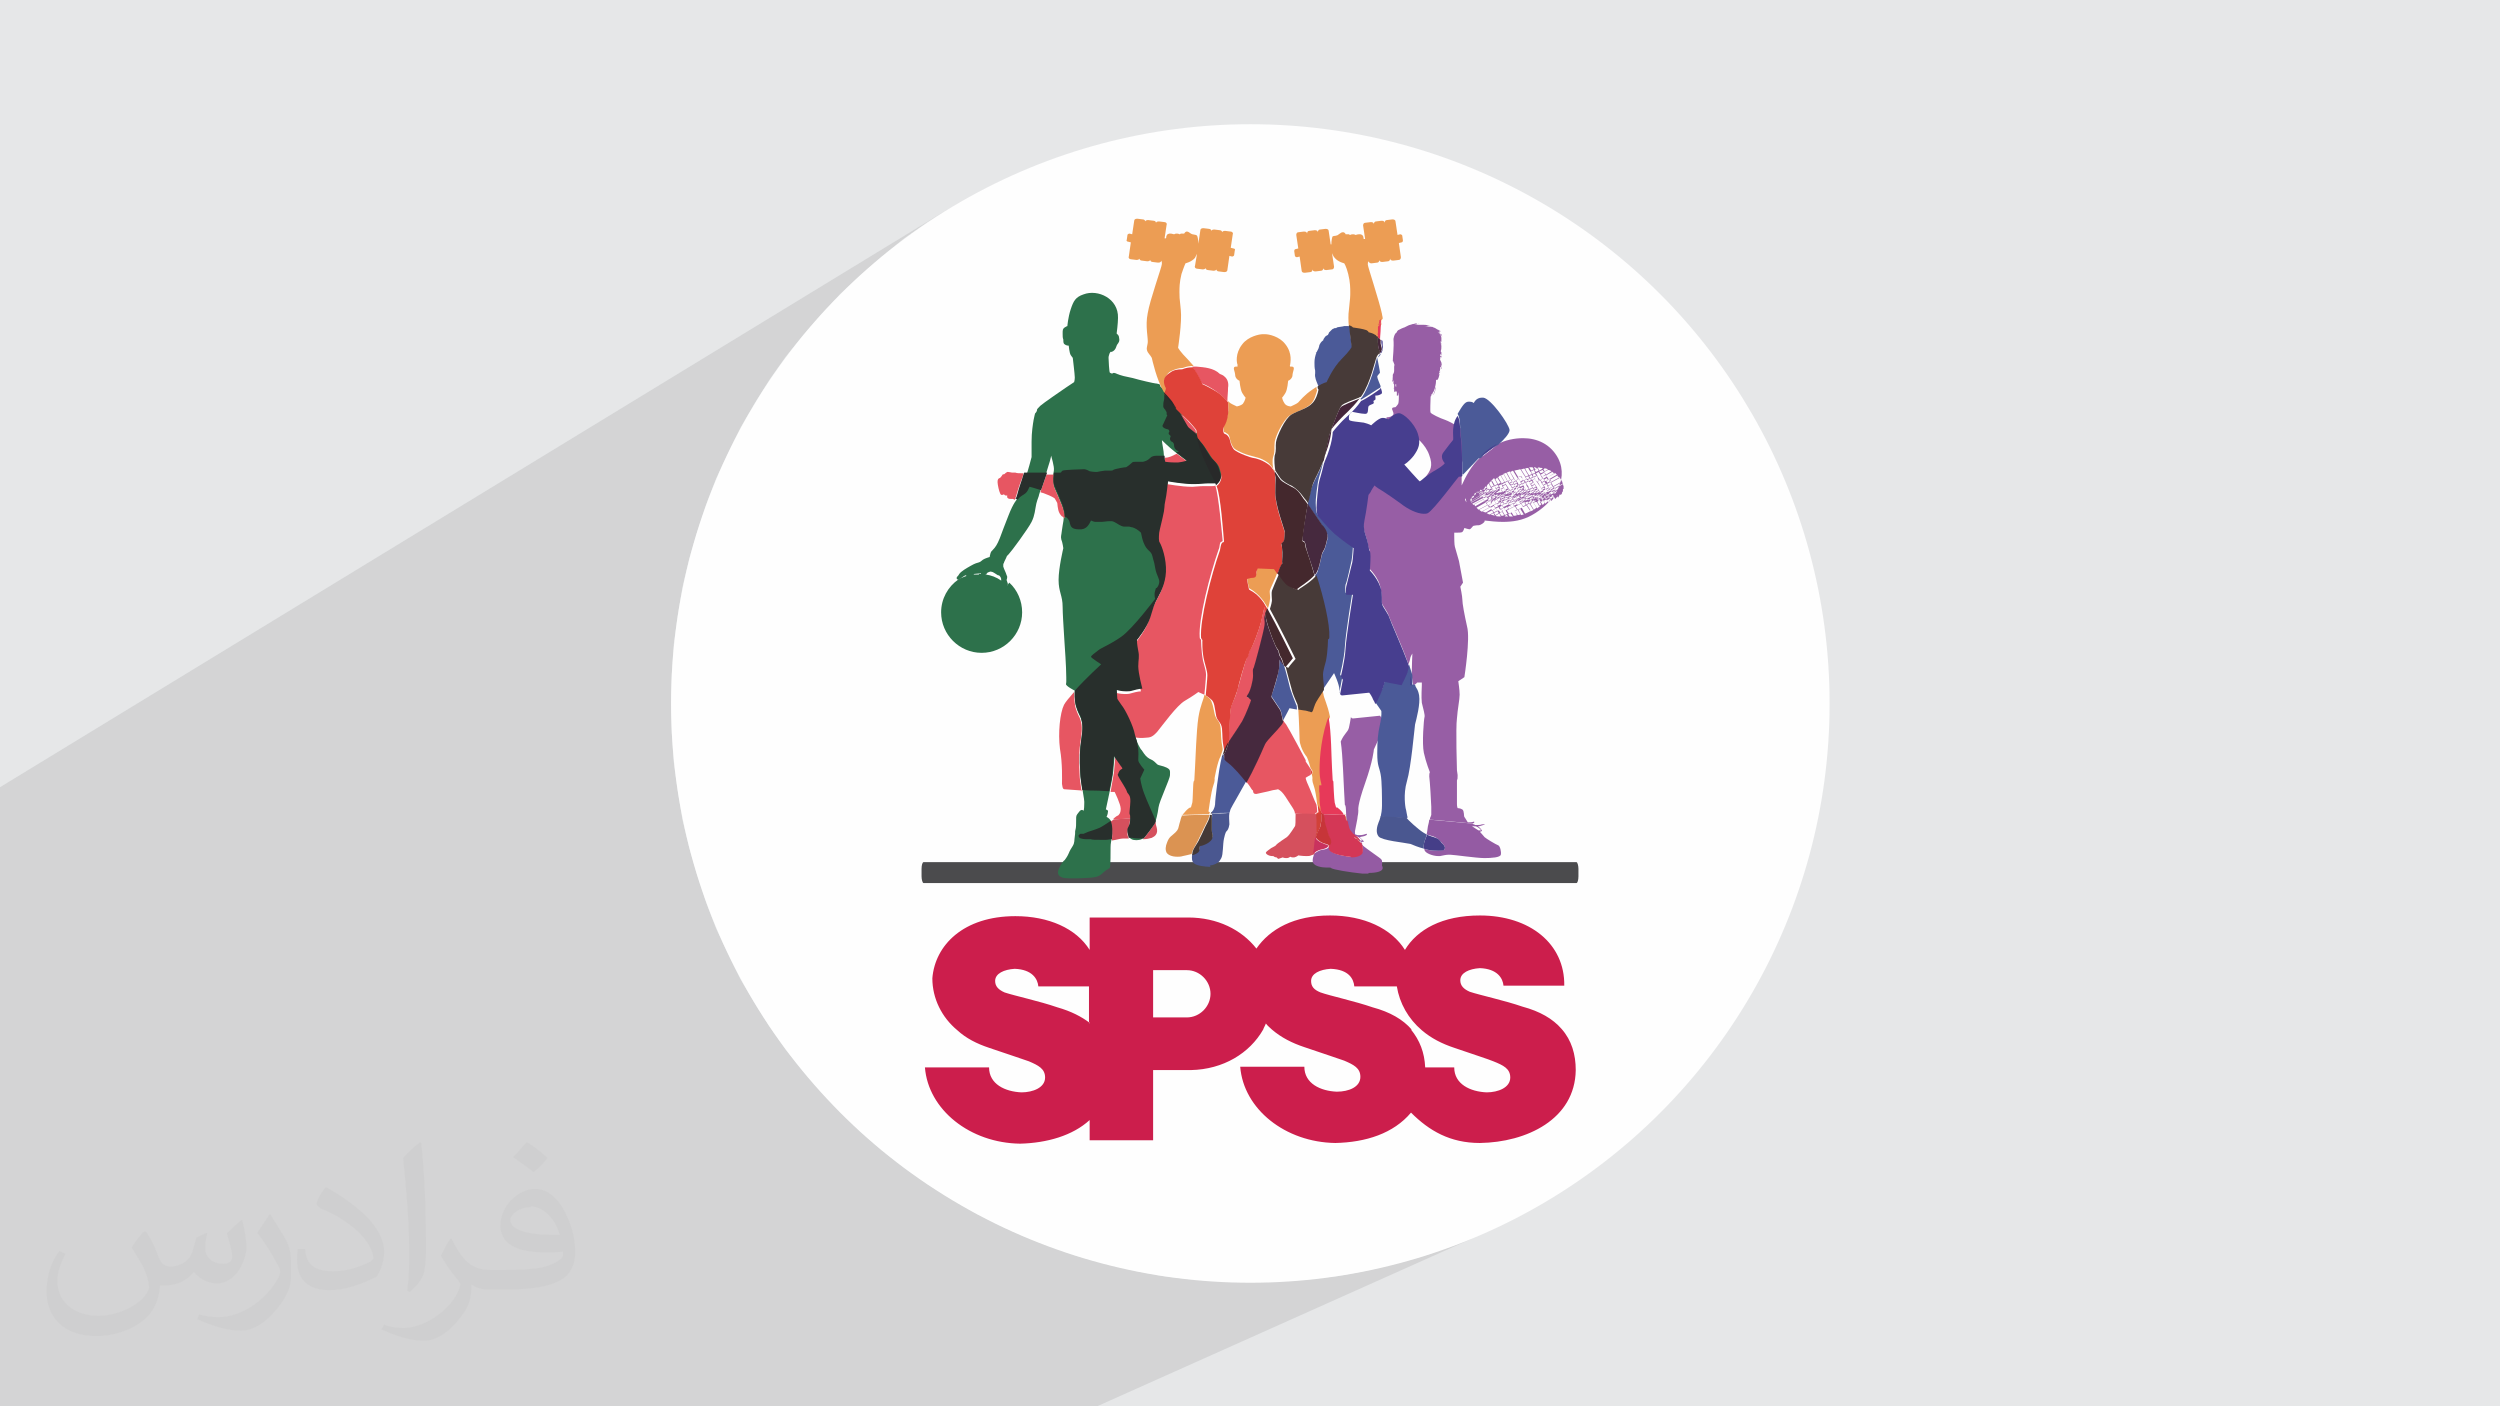 <?xml version="1.0" encoding="UTF-8"?>
<!DOCTYPE svg PUBLIC "-//W3C//DTD SVG 1.1//EN" "http://www.w3.org/Graphics/SVG/1.1/DTD/svg11.dtd">
<!-- Creator: CorelDRAW 2017 -->
<svg xmlns="http://www.w3.org/2000/svg" xml:space="preserve" width="3.703in" height="2.083in" version="1.1" style="shape-rendering:geometricPrecision; text-rendering:geometricPrecision; image-rendering:optimizeQuality; fill-rule:evenodd; clip-rule:evenodd"
viewBox="0 0 3703 2083"
 xmlns:xlink="http://www.w3.org/1999/xlink"
 enable-background="new 0 0 64.002 64.002">
 <defs>
  <style type="text/css">
   <![CDATA[
    .fil2 {fill:#FEFEFE}
    .fil5 {fill:#4B4B4D}
    .fil8 {fill:#2D714B}
    .fil4 {fill:#CC1E4C}
    .fil0 {fill:#E6E7E8}
    .fil20 {fill:#E73959;fill-rule:nonzero}
    .fil9 {fill:#E75662;fill-rule:nonzero}
    .fil18 {fill:#EC9D54;fill-rule:nonzero}
    .fil22 {fill:#DF4239;fill-rule:nonzero}
    .fil24 {fill:#D3343A;fill-rule:nonzero}
    .fil19 {fill:#DB9352;fill-rule:nonzero}
    .fil10 {fill:#D5505D;fill-rule:nonzero}
    .fil21 {fill:#D43756;fill-rule:nonzero}
    .fil23 {fill:#D14239;fill-rule:nonzero}
    .fil11 {fill:#C9325E;fill-rule:nonzero}
    .fil25 {fill:#C73539;fill-rule:nonzero}
    .fil6 {fill:#975EA5;fill-rule:nonzero}
    .fil7 {fill:#945BA3;fill-rule:nonzero}
    .fil30 {fill:#44282D;fill-rule:nonzero}
    .fil28 {fill:#473A38;fill-rule:nonzero}
    .fil29 {fill:#443937;fill-rule:nonzero}
    .fil31 {fill:#45263A;fill-rule:nonzero}
    .fil15 {fill:#46293E;fill-rule:nonzero}
    .fil27 {fill:#282929;fill-rule:nonzero}
    .fil12 {fill:#282F2C;fill-rule:nonzero}
    .fil26 {fill:#2E4C34;fill-rule:nonzero}
    .fil13 {fill:#4B5A98;fill-rule:nonzero}
    .fil14 {fill:#4A5790;fill-rule:nonzero}
    .fil16 {fill:#473E8F;fill-rule:nonzero}
    .fil17 {fill:#453E88;fill-rule:nonzero}
    .fil3 {fill:#373435;fill-opacity:0.031}
    .fil1 {fill:#373435;fill-opacity:0.102}
   ]]>
  </style>
 </defs>
 <g id="Layer_x0020_1">
  <polygon class="fil0" points="0,0 3703,0 3703,2083 0,2083 "/>
  <polygon class="fil1" points="1625,2083 0,2083 0,1166 1407,308 1372,330 1338,354 1306,380 1275,407 1245,435 1217,465 1190,496 1164,528 1140,562 1118,597 1097,633 1079,670 1061,708 1046,747 1033,787 1021,827 1011,869 1004,911 998,954 995,998 994,1042 995,1086 998,1129 1004,1172 1011,1215 1021,1256 1033,1297 1046,1337 1061,1376 1079,1414 1097,1451 1118,1486 1140,1521 1164,1555 1190,1587 1217,1618 1245,1648 1275,1677 1306,1704 1338,1729 1372,1753 1407,1775 1443,1796 1480,1815 1518,1832 1557,1847 1597,1861 1637,1872 1679,1882 1721,1890 1764,1895 1808,1898 1852,1899 1896,1898 1939,1895 1982,1890 2025,1882 2066,1872 2107,1861 2147,1847 2186,1832 "/>
  <circle class="fil2" cx="1852" cy="1042" r="858"/>
  <path class="fil3" d="M217 1825c7,11 12,21 16,32 3,7 5,19 21,19 5,0 11,-2 17,-5 7,-4 11,-9 14,-17l6 -21 15 -7 1 1c-2,8 -3,15 -3,21 0,18 15,24 27,24 7,0 13,-4 13,-10 0,-8 -4,-22 -8,-35 7,-7 14,-14 22,-20l1 1c4,15 6,30 6,40 0,10 -4,20 -8,28 -7,14 -20,25 -36,25 -12,0 -25,-6 -34,-17l0 0c-9,11 -22,20 -43,20l-7 0c-1,14 -4,24 -9,33 -13,25 -50,42 -85,42 -49,0 -74,-28 -74,-66 0,-23 7,-45 19,-60l9 4c-7,14 -12,27 -12,40 0,35 29,52 61,52 31,0 69,-19 75,-42 -3,-25 -12,-36 -26,-59 4,-7 10,-15 17,-23l1 0 0 0 1 -1 0 0zm564 -133c10,6 20,14 30,23 -6,8 -12,15 -21,21 -10,-8 -20,-15 -30,-22 7,-8 14,-15 20,-22l0 0zm5 96c-17,0 -30,11 -30,19 0,17 33,23 73,22 -5,-20 -22,-42 -43,-42l0 0 0 0zm-37 93c22,0 41,-1 55,-4 16,-4 30,-12 30,-18 0,-2 0,-3 0,-5 -9,1 -19,1 -28,1 -30,0 -52,-7 -61,-23 -2,-5 -4,-10 -4,-15 0,-16 7,-32 19,-42 10,-9 21,-14 33,-14 20,0 37,17 48,43 6,14 11,30 11,51 0,14 -4,25 -12,34 -16,15 -45,21 -90,21l-20 0 0 0 -5 0c-11,0 -19,-2 -26,-7l-1 0c0,3 0,5 0,7 0,10 -3,23 -10,33 -20,30 -42,43 -60,43 -19,0 -42,-7 -63,-17l4 -7c7,3 16,5 29,5 34,0 78,-33 84,-65 -1,-3 -4,-6 -7,-10 -10,-12 -16,-22 -22,-32 5,-10 9,-18 14,-25l2 0c15,30 28,46 57,46l5 0 0 0 21 0 0 0 -1 0 0 0zm-146 31c2,-13 3,-29 3,-43l0 -21c0,-39 -5,-96 -9,-133 7,-8 17,-17 25,-23l2 1c5,47 7,101 7,151 0,13 0,26 -2,35 -1,12 -7,21 -22,35l-3 -2 0 0 0 0 0 0zm-151 -62c1,19 10,33 41,33 20,0 36,-5 55,-14 3,-2 5,-4 5,-5 0,-11 -9,-27 -24,-41 -15,-13 -33,-25 -52,-32 -6,-3 -8,-6 -8,-8 0,-5 7,-17 13,-24l2 0c20,11 43,27 60,44 15,16 25,33 25,51 0,13 -4,26 -11,37 -22,11 -46,20 -70,20 -29,0 -48,-13 -48,-45 0,-4 0,-9 1,-16l10 0 0 0 0 0 0 0zm-52 -52l18 29c7,11 13,22 13,41l0 24c0,19 -12,39 -32,59 -15,14 -29,20 -42,20 -19,0 -40,-6 -65,-17l3 -7c8,2 17,4 28,4 35,0 72,-26 89,-58 2,-4 3,-7 3,-9 0,-4 -2,-8 -4,-11 -9,-17 -19,-33 -30,-47 6,-9 12,-18 18,-27l2 0 0 0 0 0z"/>
  <g id="_1955794923120">
   <path class="fil4" d="M1614 1515c-12,-9 -27,-17 -48,-23 -26,-9 -63,-17 -78,-22 -9,-4 -14,-9 -14,-17 0,-11 13,-17 29,-18 26,1 34,15 35,26l75 0 0 55 0 0zm94 70l56 0c48,-1 87,-25 107,-60 1,-3 3,-6 4,-9 3,4 6,6 9,9 14,12 30,20 48,26 29,10 51,17 59,20 14,6 24,11 24,24 0,15 -17,22 -35,22 -24,-1 -48,-12 -48,-37l-95 0c5,63 67,112 141,113 45,-1 86,-14 112,-45 27,27 58,45 102,45 69,-1 141,-35 142,-108 0,-23 -6,-44 -21,-61 -13,-15 -32,-26 -58,-33 -26,-9 -63,-17 -78,-22 -9,-4 -14,-9 -14,-17 0,-11 13,-17 29,-18 26,1 34,15 35,26l90 0c1,-62 -51,-104 -125,-104 -56,0 -93,21 -111,51 -20,-32 -61,-51 -111,-51 -53,0 -89,20 -109,49 -22,-28 -58,-46 -101,-46l-146 0 0 48c-20,-32 -61,-50 -110,-50 -77,0 -119,43 -123,92 0,30 14,58 37,77 13,12 29,20 47,26 29,10 51,17 59,20 14,6 24,11 24,24 0,15 -18,22 -35,22 -24,-1 -48,-12 -48,-37l-95 0c5,63 67,112 141,113 40,-1 78,-12 103,-35l0 30 94 0 0 -104 0 0zm0 -148l50 0c19,0 35,16 35,35 0,19 -16,35 -35,35l-50 0 0 -71zm383 88c-13,-15 -32,-26 -58,-33 -26,-9 -63,-17 -77,-22 -10,-4 -14,-9 -14,-17 0,-11 13,-17 29,-18 27,1 34,15 35,26l63 0c4,25 17,48 37,65 14,12 30,20 48,26 29,10 51,17 58,20 15,6 25,11 25,24 0,15 -18,22 -35,22 -24,-1 -48,-12 -48,-37l-43 0c-1,-22 -8,-40 -21,-56l0 0z"/>
   <rect class="fil5" x="1365" y="1277" width="973" height="31" rx="3" ry="10"/>
   <g>
    <path class="fil6" d="M2199 1222c-1,0 -2,0 -3,0 1,0 1,0 2,-1 0,0 0,0 0,0 1,0 1,1 1,1zm-16 -2c-20,-2 -42,-4 -65,-6 0,-3 1,-4 1,-4l1 -3 0 -12c0,-3 -2,-39 -3,-45 0,-6 1,-6 1,-6 0,0 -6,-15 -9,-29 -3,-14 0,-50 1,-53 1,-2 -2,-13 -4,-21 -1,-8 0,-24 0,-26l0 -4 -7 0c0,0 -2,3 -6,4 0,-1 0,-1 0,-2 -1,-3 -1,-7 -2,-12 0,-12 1,-33 1,-33 0,0 -2,3 -3,6 0,1 -1,6 -3,10 -1,-2 -1,-4 -2,-6 -6,-18 -26,-62 -27,-66 -1,-4 -5,-9 -9,-16 -4,-7 0,-8 -3,-24 -2,-16 -17,-30 -17,-30 0,0 1,-12 1,-21 0,-9 -2,-9 -2,-9 0,0 0,0 0,0 0,0 0,-2 -2,-11 -2,-9 -8,-19 -5,-33 3,-14 6,-38 6,-38 0,0 1,-1 3,-4 2,-3 6,-10 6,-10 0,0 1,2 13,9 12,7 12,8 26,18 11,8 25,15 34,15 2,0 5,0 6,-1 9,-5 45,-54 46,-54 0,0 0,0 0,0 0,0 0,0 1,0 0,0 1,0 1,0 1,0 2,0 3,-1 0,7 0,14 0,17 6,-13 14,-29 28,-42 2,-1 5,-2 8,-5 4,-3 11,-8 17,-14 11,-6 25,-9 38,-9 21,0 41,9 52,30 17,34 -10,68 -39,84 -14,8 -29,10 -43,10 -9,0 -18,-1 -27,-2 0,0 0,1 0,1 0,2 -6,6 -9,6 0,0 0,0 0,0 0,0 0,0 -1,0 -3,0 -7,1 -7,1 0,0 -4,5 -5,5 0,0 0,0 0,0 -2,0 -8,-2 -8,-2 0,0 -1,4 -3,6 -1,1 -7,1 -10,1 -1,0 -2,0 -2,0 0,0 0,3 0,5 0,2 0,13 1,16 1,3 5,17 6,21 1,5 6,32 6,32l-4 6c0,0 3,14 3,19 0,6 3,22 7,40 5,18 -4,75 -4,75l-9 6c0,0 2,13 2,20 0,7 -3,21 -4,35 -2,14 0,77 0,77 0,0 0,1 1,7 0,6 0,5 -1,8 0,2 0,5 0,7 0,3 0,6 0,6 0,0 0,6 0,7 0,2 0,3 0,5 0,1 0,6 0,10 0,4 1,6 1,6 0,0 4,0 7,2 3,2 2,10 3,11 1,1 3,5 5,8 1,0 1,0 2,0 2,0 4,0 7,-1 0,0 0,0 0,0 1,0 1,1 0,2 -1,0 -2,1 -2,1zm50 -458l0 0 -4 2 0 0 0 1c2,0 3,0 5,0l-2 -2 0 0zm-8 -4l0 0 -4 2 0 0 0 0 3 4c1,0 2,0 2,0l2 -1 0 0 0 0 -3 -5 0 0zm-5 3l-5 3c2,1 5,1 8,1l-2 -4 0 0 0 0zm18 -1l0 0 -4 2 0 0 0 0 2 3c2,0 3,0 5,0l-3 -4 0 0zm5 -3l0 0 -4 2 0 0 0 0 3 5c2,0 3,0 5,-1l-3 -6 0 0zm-31 3l-4 2c2,1 4,1 6,2l0 0 0 0 -2 -4 0 0zm18 -4l0 0 -4 2 0 0 3 5 0 0 0 0 4 -2 0 0 0 0 -3 -5 0 0zm18 -1l0 0 -4 2 0 0 4 6c2,0 3,-1 4,-1l-4 -7 0 0zm-35 5l0 0 2 3 0 0 0 0 5 -3 0 0 0 0 -2 -3 0 0 0 0 -5 3 0 0zm40 -7l0 0 -4 2 0 0 0 0 4 8c1,0 3,-1 4,-1l-5 -8 0 0zm-43 3l0 0 -8 4c2,1 3,2 5,2l5 -3 0 0 0 0 -2 -3 0 0zm26 -2l0 0 -4 2 0 0 0 0 3 5 0 0 0 0 4 -2 0 0 -3 -5 0 0zm22 -4l0 0 -4 2 0 0 0 0 5 9c1,-1 3,-1 4,-2l-5 -9 0 0zm-34 4l0 0 -4 2 0 0 0 0 2 3 0 0 0 0 4 -2 0 0 0 0 -2 -3 0 0zm-17 -3l-11 6c1,1 3,2 5,2l8 -5 0 0 0 0 -2 -4 0 0zm55 -3l0 0 -4 2 0 0 5 9c2,-1 4,-2 5,-2 3,-1 5,-3 8,-5l-6 -9 0 0 -4 2 0 0 0 0 6 10 -1 0 -6 -10 0 0 -4 2 0 0 0 0 6 9 -1 0 -6 -9 0 0zm-46 5l0 0 -5 3 0 0 2 3 0 0 0 0 5 -3 0 0 0 0 -2 -3 0 0zm24 -1l0 0 -4 2 0 0 0 0 3 5 0 0 0 0 4 -2 0 0 0 0 -3 -5 0 0zm-16 3l0 0 2 3 0 0 0 0 4 -2 0 0 0 0 -2 -4 0 0 0 0 -4 2 0 0zm-20 -7l0 0 -13 7c1,1 2,2 4,3l11 -6 0 0 -2 -3 0 0zm40 2l0 0 -4 2 0 0 3 5 0 0 0 0 4 -2 0 0 0 0 -3 -5 0 0zm-24 1l0 0 -4 2 0 0 2 4 0 0 0 0 4 -2 0 0 0 0 -2 -3 0 0zm12 0l-4 2 0 0 2 3 0 0 0 0 4 -2 0 0 -2 -4 0 0zm-19 -2l0 0 -5 3 0 0 0 0 2 4 0 0 5 -3 0 0 0 0 -2 -3 0 0zm36 -1l0 0 -4 2 0 0 0 0 3 5 0 0 4 -2 0 0 -3 -5 0 0zm-24 1l0 0 -4 2 0 0 0 0 2 3 0 0 0 0 4 -2 0 0 0 0 -2 -3 0 0zm-24 -5l-14 8c1,1 2,2 3,3l13 -7 0 0 0 0 -2 -3 0 0 0 0zm32 7l0 0 2 3 0 0 0 0 4 -2 0 0 0 0 -2 -3 0 0 0 0 -4 2 0 0zm42 -9l-4 2 0 0 0 0 6 9c1,-1 2,-2 4,-3l-5 -9 0 0 0 0zm-26 6l0 0 3 5 0 0 0 0 4 -2 0 0 0 0 -3 -5 0 0 0 0 -4 2 0 0zm-36 1l0 0 2 3 0 0 0 0 4 -2 0 0 0 0 -2 -4 0 0 0 0 -4 2 0 0zm16 -3l0 0 -4 2 0 0 0 0 2 3 0 0 0 0 4 -2 0 0 0 0 -2 -3 0 0zm12 0l0 0 -4 2 0 0 0 0 2 4 0 0 4 -2 0 0 0 0 -2 -3 0 0zm-31 -1l0 0 -5 3 0 0 0 0 2 3 0 0 0 0 5 -3 0 0 0 0 -2 -3 0 0zm-12 -6l0 0 -15 8 0 0c1,1 2,2 2,3l14 -8 0 0 0 0 -2 -3 0 0zm59 4l-4 2 0 0 3 5 0 0 0 0 4 -2 0 0 0 0 -3 -5 0 0zm22 -4l0 0 -4 2 0 0 0 0 5 9c1,-1 2,-2 3,-3l-5 -8 0 0zm-58 5l-4 2 0 0 2 3 0 0 0 0 4 -2 0 0 -2 -4 0 0zm12 0l0 0 -4 2 0 0 2 3 0 0 0 0 4 -2 0 0 -2 -3 0 0zm12 0l0 0 -4 2 0 0 2 3 0 0 0 0 4 -2 0 0 -2 -4 0 0zm13 -1l0 0 3 5 0 0 0 0 4 -2 0 0 -3 -5 0 0 0 0 -4 2 0 0zm-44 0l0 0 -4 2 0 0 0 0 2 3 0 0 0 0 4 -2 0 0 0 0 -2 -3 0 0zm8 2l0 0 2 4 0 0 4 -2 0 0 0 0 -2 -3 0 0 0 0 -4 2 0 0zm62 -7l0 0 -4 2 0 0 0 0 5 8c1,-1 2,-2 3,-3l-4 -7 0 0zm-46 5l0 0 -4 2 0 0 0 0 2 3 0 0 0 0 4 -2 0 0 0 0 -2 -3 0 0zm12 0l0 0 -4 2 0 0 0 0 2 3 0 0 0 0 4 -2 0 0 0 0 -2 -3 0 0zm-43 -1l0 0 -5 3 0 0 2 4 0 0 5 -3 0 0 0 0 -2 -4 0 0zm-12 -6l0 0 -15 8c1,1 1,2 2,4l15 -8 0 0 -2 -3 0 0zm71 4l-4 2 0 0 0 0 3 5 0 0 0 0 4 -2 0 0 0 0 -3 -5 0 0 0 0zm-47 2l0 0 -4 2 0 0 0 0 2 3 0 0 0 0 4 -2 0 0 0 0 -2 -3 0 0zm12 0l-4 2 0 0 0 0 2 3 0 0 4 -2 0 0 0 0 -2 -3 0 0 0 0zm8 2l0 0 2 3 0 0 0 0 4 -2 0 0 0 0 -2 -4 0 0 0 0 -4 2 0 0zm16 -3l0 0 -4 2 0 0 0 0 2 3 0 0 0 0 4 -2 0 0 0 0 -2 -3 0 0zm34 -4l0 0 -4 2 0 0 0 0 4 7c1,-1 2,-2 3,-3l-3 -6 0 0zm-77 3l-4 2 0 0 2 3 0 0 0 0 4 -2 0 0 -2 -3 0 0zm60 -2l0 0 -4 2 0 0 3 5 0 0 0 0 4 -2 0 0 0 0 -3 -5 0 0zm-48 2l0 0 -4 2 0 0 2 3 0 0 0 0 4 -2 0 0 -2 -3 0 0zm12 0l0 0 -4 2 0 0 2 4 0 0 0 0 4 -2 0 0 -2 -3 0 0zm-37 2l0 0 2 3 0 0 0 0 5 -3 0 0 0 0 -2 -3 0 0 0 0 -5 3 0 0zm49 -2l-4 2 0 0 2 3 0 0 0 0 4 -2 0 0 -2 -4 0 0zm12 0l0 0 -4 2 0 0 2 3 0 0 0 0 4 -2 0 0 -2 -3 0 0zm-67 -6l0 0 -14 8c0,1 1,3 2,4l15 -8 0 0 0 0 -2 -3 0 0zm20 7l0 0 2 3 0 0 4 -2 0 0 0 0 -2 -3 0 0 0 0 -4 2 0 0zm63 -4l0 0 -4 2 0 0 0 0 3 5 0 0 0 0 4 -2 0 0 -3 -5 0 0zm-47 2l0 0 -4 2 0 0 0 0 2 3 0 0 0 0 4 -2 0 0 0 0 -2 -3 0 0zm12 0l0 0 -4 2 0 0 0 0 2 3 0 0 0 0 4 -2 0 0 0 0 -2 -3 0 0zm8 2l0 0 2 3 0 0 0 0 4 -2 0 0 0 0 -2 -4 0 0 -4 2 0 0zm45 -4l0 0 -4 2 0 0 3 5c1,-1 2,-2 3,-4l-2 -4 0 0zm-29 2l0 0 -4 2 0 0 0 0 2 3 0 0 0 0 4 -2 0 0 0 0 -2 -3 0 0zm-55 0l0 0 -4 2 0 0 0 0 2 3 0 0 0 0 4 -2 0 0 0 0 -2 -3 0 0zm12 0l-4 2 0 0 0 0 2 4 0 0 4 -2 0 0 0 0 -2 -3 0 0 0 0zm60 -2l0 0 -4 2 0 0 0 0 3 5 0 0 0 0 4 -2 0 0 0 0 -3 -5 0 0zm-52 4l0 0 2 3 0 0 0 0 4 -2 0 0 0 0 -2 -4 0 0 0 0 -4 2 0 0zm-27 -3l-5 3 0 0 0 0 2 3 0 0 0 0 5 -3 0 0 -2 -4 0 0zm43 1l0 0 -4 2 0 0 0 0 2 3 0 0 0 0 4 -2 0 0 0 0 -2 -3 0 0zm-75 -1c0,0 0,1 -1,1 0,2 1,3 2,5 0,-2 -1,-4 -1,-7zm87 0l-4 2 0 0 0 0 2 4 0 0 4 -2 0 0 0 0 -2 -3 0 0 0 0zm8 2l0 0 2 3 0 0 0 0 4 -2 0 0 0 0 -2 -3 0 0 0 0 -4 2 0 0zm-75 -8l0 0 -13 7c0,2 0,3 1,5l14 -8 0 0 0 0 -2 -3 0 0zm24 5l0 0 -4 2 0 0 2 3 0 0 0 0 4 -2 0 0 -2 -3 0 0zm12 0l0 0 -4 2 0 0 2 4 0 0 0 0 4 -2 0 0 -2 -3 0 0zm60 -2l0 0 -4 2 0 0 0 0 3 5 0 0 0 0 4 -2 0 0 0 0 -3 -5 0 0zm-48 2l-4 2 0 0 2 3 0 0 0 0 4 -2 0 0 -2 -4 0 0zm12 0l0 0 -4 2 0 0 2 3 0 0 0 0 4 -2 0 0 -2 -3 0 0zm49 0l0 0 -4 2 0 0 0 0 2 3c1,-1 2,-3 3,-4l-1 -2 0 0zm-37 0l0 0 -4 2 0 0 0 0 2 4 0 0 3 -2 0 0 0 0 -2 -3 0 0zm-59 2l0 0 2 3 0 0 0 0 4 -2 0 0 0 0 -2 -3 0 0 0 0 -4 2 0 0zm67 0l0 0 2 3 0 0 0 0 4 -2 0 0 -2 -4 0 0 -4 2 0 0zm-51 -3l0 0 -4 2 0 0 0 0 2 3 0 0 0 0 4 -2 0 0 0 0 -2 -4 0 0zm12 0l0 0 -4 2 0 0 0 0 2 3 0 0 0 0 4 -2 0 0 0 0 -2 -3 0 0zm-31 -1l0 0 -5 3 0 0 2 3 0 0 0 0 5 -3 0 0 0 0 -2 -3 0 0zm91 -1l0 0 -4 2 0 0 3 5 0 0 4 -2 0 0 0 0 -3 -5 0 0zm-51 4l0 0 2 3 0 0 0 0 4 -2 0 0 0 0 -2 -4 0 0 -4 2 0 0zm16 -3l0 0 -4 2 0 0 0 0 2 3 0 0 0 0 4 -2 0 0 0 0 -2 -3 0 0zm12 0l0 0 -4 2 0 0 0 0 2 3 0 0 0 0 4 -2 0 0 0 0 -2 -3 0 0zm-55 0l-4 2 0 0 0 0 2 4 0 0 4 -2 0 0 0 0 -2 -3 0 0 0 0zm67 0l-4 2 0 0 2 3 0 0 0 0 4 -2 0 0 0 0 -2 -4 0 0zm-59 2l0 0 2 3 0 0 0 0 4 -2 0 0 0 0 -2 -4 0 0 0 0 -4 2 0 0zm-32 -7l-10 6c0,2 0,3 0,5l12 -7 0 0 -2 -4 0 0zm48 4l0 0 -4 2 0 0 0 0 2 3 0 0 0 0 4 -2 0 0 0 0 -2 -3 0 0zm60 -2l0 0 -4 2 0 0 0 0 3 5 0 0 4 -2 0 0 -3 -5 0 0zm-48 2l-4 2 0 0 0 0 2 4 0 0 4 -2 0 0 0 0 -2 -3 0 0 0 0zm55 3l-2 1 0 0 0 0 1 1c1,-1 1,-2 2,-3zm-46 -1l0 0 2 3 0 0 0 0 4 -2 0 0 0 0 -2 -3 0 0 0 0 -4 2 0 0zm-51 -3l0 0 -4 2 0 0 2 3 0 0 0 0 4 -2 0 0 -2 -3 0 0zm67 0l0 0 -4 2 0 0 0 0 2 3 0 0 0 0 4 -2 0 0 0 0 -2 -3 0 0zm-55 0l0 0 -4 2 0 0 2 4 0 0 0 0 4 -2 0 0 -2 -3 0 0zm63 2l0 0 2 3 0 0 0 0 4 -2 0 0 0 0 -2 -3 0 0 0 0 -4 2 0 0zm-55 0l0 0 2 3 0 0 0 0 4 -2 0 0 -2 -4 0 0 -4 2 0 0zm-27 -3l-5 3 0 0 0 0 2 3 0 0 0 0 5 -3 0 0 0 0 -2 -3 0 0 0 0zm43 1l0 0 -4 2 0 0 0 0 2 3 0 0 0 0 4 -2 0 0 -2 -3 0 0zm56 0l0 0 3 5 0 0 0 0 4 -2 0 0 -3 -5 0 0 0 0 -4 2 0 0zm-44 0l0 0 -4 2 0 0 0 0 2 4 0 0 4 -2 0 0 -2 -3 0 0zm8 2l0 0 2 3 0 0 0 0 4 -2 0 0 0 0 -2 -4 0 0 -4 2 0 0zm-51 -3l0 0 -4 2 0 0 0 0 2 3 0 0 0 0 4 -2 0 0 0 0 -2 -3 0 0zm67 0l0 0 -4 2 0 0 0 0 2 3 0 0 0 0 4 -2 0 0 0 0 -2 -3 0 0zm-55 0l0 0 -4 2 0 0 0 0 2 3 0 0 0 0 4 -2 0 0 0 0 -2 -3 0 0zm67 0l0 0 -4 2 0 0 0 0 2 4 0 0 4 -2 0 0 0 0 -2 -3 0 0zm-59 2l0 0 2 3 0 0 0 0 4 -2 0 0 0 0 -2 -4 0 0 -4 2 0 0zm16 -3l0 0 -4 2 0 0 0 0 2 3 0 0 0 0 4 -2 0 0 0 0 -2 -3 0 0zm12 0l0 0 -4 2 0 0 2 4 0 0 0 0 4 -2 0 0 0 0 -2 -3 0 0zm-55 0l-4 2 0 0 0 0 2 4 0 0 4 -2 0 0 0 0 -2 -3 0 0 0 0zm67 0l-4 2 0 0 2 3 0 0 0 0 4 -2 0 0 0 0 -2 -4 0 0zm37 -2l0 0 -5 3 0 0 3 5c1,-2 2,-4 3,-6l-1 -1 0 0zm-120 -1l0 0 -6 3c0,2 -1,4 -1,6l9 -5 0 0 0 0 -2 -3 0 0zm24 5l0 0 2 3 0 0 0 0 4 -2 0 0 0 0 -2 -4 0 0 0 0 -4 2 0 0zm71 -2l0 0 -4 2 0 0 2 4 0 0 0 0 4 -2 0 0 -2 -3 0 0zm-55 0l0 0 -4 2 0 0 0 0 2 3 0 0 0 0 4 -2 0 0 0 0 -2 -3 0 0zm67 0l0 0 -4 2 0 0 2 4 0 0 0 0 4 -2 0 0 -2 -3 0 0zm-104 2l0 0 2 3 0 0 0 0 5 -3 0 0 -2 -3 0 0 0 0 -5 3 0 0zm45 0l0 0 2 4 0 0 4 -2 0 0 0 0 -2 -3 0 0 0 0 -4 2 0 0zm16 -3l0 0 -4 2 0 0 0 0 2 3 0 0 0 0 4 -2 0 0 0 0 -2 -3 0 0zm12 0l0 0 -4 2 0 0 0 0 2 3 0 0 0 0 4 -2 0 0 0 0 -2 -3 0 0zm-55 0l0 0 -4 2 0 0 2 4 0 0 0 0 4 -2 0 0 -2 -3 0 0zm63 2l0 0 2 3 0 0 0 0 4 -2 0 0 0 0 -2 -3 0 0 0 0 -4 2 0 0zm-55 0l0 0 2 3 0 0 0 0 4 -2 0 0 -2 -4 0 0 -4 2 0 0zm71 -2l0 0 -4 2 0 0 0 0 2 3 0 0 0 0 4 -2 0 0 0 0 -2 -3 0 0zm-55 0l0 0 -4 2 0 0 0 0 2 3 0 0 0 0 4 -2 0 0 -2 -3 0 0zm67 0l0 0 -4 2 0 0 0 0 2 3 0 0 0 0 4 -2 0 0 0 0 -2 -3 0 0zm-55 0l0 0 -4 2 0 0 0 0 2 4 0 0 4 -2 0 0 0 0 -2 -3 0 0zm8 2l0 0 2 3 0 0 0 0 4 -2 0 0 0 0 -2 -4 0 0 0 0 -4 2 0 0zm-51 -3l0 0 -4 2 0 0 0 0 2 3 0 0 0 0 4 -2 0 0 0 0 -2 -3 0 0zm67 0l0 0 -4 2 0 0 0 0 2 3 0 0 0 0 4 -2 0 0 0 0 -2 -3 0 0zm-55 0l0 0 -4 2 0 0 0 0 2 3 0 0 0 0 4 -2 0 0 0 0 -2 -3 0 0zm67 0l0 0 -4 2 0 0 0 0 2 4 0 0 4 -2 0 0 0 0 -2 -3 0 0zm-59 2l0 0 2 3 0 0 0 0 4 -2 0 0 0 0 -2 -4 0 0 -4 2 0 0zm67 0l0 0 2 3 0 0 0 0 4 -2 0 0 0 0 -2 -4 0 0 0 0 -4 2 0 0zm-94 -3l0 0 -5 3 0 0 0 0 2 3 0 0 0 0 5 -3 0 0 0 0 -2 -3 0 0zm43 1l0 0 -4 2 0 0 0 0 2 3 0 0 0 0 4 -2 0 0 0 0 -2 -3 0 0zm68 0l0 0 -5 2 0 0 0 0 2 3 0 0 0 0 5 -2 0 0 0 0 -2 -3 0 0zm-56 0l0 0 -4 2 0 0 2 4 0 0 0 0 4 -2 0 0 0 0 -2 -3 0 0zm12 0l-4 2 0 0 2 3 0 0 0 0 4 -2 0 0 -2 -4 0 0zm-76 -1l-1 1c-1,2 -2,4 -2,6l5 -3 0 0 0 0 -2 -4 0 0zm17 3l0 0 2 3 0 0 0 0 4 -2 0 0 0 0 -2 -4 0 0 0 0 -4 2 0 0zm71 -2l0 0 -4 2 0 0 2 3 0 0 0 0 4 -2 0 0 -2 -3 0 0zm-55 0l0 0 -4 2 0 0 0 0 2 3 0 0 0 0 4 -2 0 0 0 0 -2 -3 0 0zm67 0l0 0 -4 2 0 0 2 4 0 0 0 0 4 -2 0 0 -2 -3 0 0zm-55 0l-4 2 0 0 0 0 2 4 0 0 4 -2 0 0 0 0 -2 -3 0 0 0 0zm67 0l-4 2 0 0 2 3 0 0 0 0 4 -2 0 0 -2 -4 0 0zm-59 2l0 0 2 3 0 0 0 0 4 -2 0 0 0 0 -2 -4 0 0 0 0 -4 2 0 0zm16 -3l0 0 -4 2 0 0 0 0 2 3 0 0 0 0 4 -2 0 0 0 0 -2 -3 0 0zm57 -1l-5 3 0 0 0 0 2 3 0 0 0 0 2 -1c1,-2 1,-4 1,-6zm-112 1l0 0 -4 2 0 0 2 4 0 0 0 0 4 -2 0 0 -2 -3 0 0zm63 2l0 0 2 4 0 0 4 -2 0 0 0 0 -2 -3 0 0 0 0 -4 2 0 0zm-55 0l0 0 2 3 0 0 0 0 4 -2 0 0 -2 -4 0 0 -4 2 0 0zm71 -2l0 0 -4 2 0 0 0 0 2 3 0 0 0 0 4 -2 0 0 0 0 -2 -3 0 0zm-55 0l0 0 -4 2 0 0 0 0 2 3 0 0 0 0 4 -2 0 0 -2 -3 0 0zm67 0l0 0 -4 2 0 0 0 0 2 3 0 0 0 0 4 -2 0 0 0 0 -2 -3 0 0zm-104 2l0 0 2 3 0 0 0 0 5 -3 0 0 0 0 -2 -3 0 0 0 0 -5 3 0 0zm49 -2l0 0 -4 2 0 0 0 0 2 4 0 0 4 -2 0 0 0 0 -2 -3 0 0zm63 2l0 0 2 3 0 0 0 0 5 -3 0 0 0 0 -2 -4 0 0 0 0 -5 3 0 0zm-55 0l0 0 2 3 0 0 0 0 4 -2 0 0 0 0 -2 -4 0 0 -4 2 0 0zm16 -3l0 0 -4 2 0 0 0 0 2 3 0 0 0 0 4 -2 0 0 0 0 -2 -3 0 0zm-55 0l0 0 -4 2 0 0 0 0 2 3 0 0 0 0 4 -2 0 0 0 0 -2 -3 0 0zm67 0l0 0 -4 2 0 0 0 0 2 4 0 0 4 -2 0 0 0 0 -2 -3 0 0zm-59 2l0 0 2 3 0 0 0 0 4 -2 0 0 0 0 -2 -4 0 0 -4 2 0 0zm67 0l0 0 2 3 0 0 0 0 4 -2 0 0 0 0 -2 -4 0 0 0 0 -4 2 0 0zm-51 -3l0 0 -4 2 0 0 0 0 2 3 0 0 0 0 4 -2 0 0 0 0 -2 -3 0 0zm67 0l0 0 -4 2 0 0 0 0 2 3 0 0 0 0 4 -2 0 0 0 0 -2 -3 0 0zm-55 0l0 0 -4 2 0 0 2 3 0 0 0 0 4 -2 0 0 0 0 -2 -4 0 0zm12 0l-4 2 0 0 2 3 0 0 0 0 4 -2 0 0 -2 -4 0 0zm52 2l0 0 2 3 0 0 0 0 6 -3c0,-2 0,-3 0,-5l-8 5 0 0zm-111 0l0 0 2 3 0 0 0 0 4 -2 0 0 0 0 -2 -4 0 0 0 0 -4 2 0 0zm71 -2l0 0 -4 2 0 0 2 3 0 0 0 0 4 -2 0 0 -2 -3 0 0zm-55 0l0 0 -4 2 0 0 0 0 2 3 0 0 0 0 4 -2 0 0 0 0 -2 -3 0 0zm67 0l0 0 -4 2 0 0 2 4 0 0 0 0 4 -2 0 0 -2 -3 0 0zm-55 0l-4 2 0 0 0 0 2 4 0 0 4 -2 0 0 0 0 -2 -3 0 0 0 0zm67 0l-4 2 0 0 2 3 0 0 0 0 4 -2 0 0 -2 -4 0 0zm-98 -1l0 0 0 0c-1,2 -2,4 -3,6l0 0 0 0 0 0 5 -3 0 0 -2 -3 0 0zm43 1l0 0 -4 2 0 0 0 0 2 3 0 0 0 0 4 -2 0 0 0 0 -2 -4 0 0zm68 -1l0 0 -5 2 0 0 2 3 0 0 0 0 4 -2 0 0 0 0 -2 -3 0 0zm-56 0l0 0 -4 2 0 0 0 0 2 3 0 0 0 0 4 -2 0 0 0 0 -2 -3 0 0zm8 2l0 0 2 4 0 0 4 -2 0 0 0 0 -2 -3 0 0 0 0 -4 2 0 0zm-55 0l0 0 2 3 0 0 0 0 4 -2 0 0 -2 -4 0 0 -4 2 0 0zm71 -2l0 0 -4 2 0 0 0 0 2 3 0 0 0 0 4 -2 0 0 0 0 -2 -3 0 0zm-55 0l0 0 -4 2 0 0 0 0 2 3 0 0 0 0 4 -2 0 0 0 0 -2 -3 0 0zm67 0l0 0 -4 2 0 0 0 0 2 3 0 0 0 0 4 -2 0 0 0 0 -2 -3 0 0zm-55 0l0 0 -4 2 0 0 0 0 2 4 0 0 4 -2 0 0 0 0 -2 -3 0 0zm63 2l0 0 2 3 0 0 0 0 4 -2 0 0 0 0 -2 -4 0 0 -4 2 0 0zm-55 0l0 0 2 3 0 0 0 0 4 -2 0 0 0 0 -2 -4 0 0 -4 2 0 0zm16 -3l0 0 -4 2 0 0 0 0 2 3 0 0 0 0 4 -2 0 0 0 0 -2 -3 0 0zm63 -4l-11 6 0 0 2 3 0 0 0 0 9 -5c0,-2 0,-3 0,-5zm-118 4l0 0 -4 2 0 0 0 0 2 3 0 0 0 0 4 -2 0 0 0 0 -2 -3 0 0zm67 0l0 0 -4 2 0 0 0 0 2 4 0 0 4 -2 0 0 0 0 -2 -3 0 0zm-59 2l0 0 2 3 0 0 0 0 4 -2 0 0 0 0 -2 -4 0 0 -4 2 0 0zm67 0l0 0 2 3 0 0 0 0 4 -2 0 0 0 0 -2 -4 0 0 0 0 -4 2 0 0zm-51 -3l0 0 -4 2 0 0 2 3 0 0 0 0 4 -2 0 0 0 0 -2 -3 0 0zm67 0l0 0 -4 2 0 0 0 0 2 3 0 0 0 0 4 -2 0 0 0 0 -2 -3 0 0zm-55 0l0 0 -4 2 0 0 2 4 0 0 0 0 4 -2 0 0 0 0 -2 -3 0 0zm68 -1l-5 3 0 0 0 0 2 4 0 0 5 -3 0 0 0 0 -2 -4 0 0zm-56 0l-4 2 0 0 2 3 0 0 0 0 4 -2 0 0 -2 -4 0 0zm12 0l0 0 -4 2 0 0 2 3 0 0 0 0 4 -2 0 0 -2 -3 0 0zm-55 0l0 0 -4 2 0 0 0 0 2 3 0 0 0 0 4 -2 0 0 0 0 -2 -3 0 0zm67 0l0 0 -4 2 0 0 2 4 0 0 0 0 4 -2 0 0 -2 -3 0 0zm-55 0l-4 2 0 0 0 0 2 4 0 0 4 -2 0 0 0 0 -2 -3 0 0 0 0zm67 0l-4 2 0 0 2 3 0 0 0 0 4 -2 0 0 -2 -4 0 0zm-55 0l0 0 -4 2 0 0 0 0 2 3 0 0 0 0 4 -2 0 0 0 0 -2 -3 0 0zm67 0l0 0 -4 2 0 0 2 3 0 0 0 0 4 -2 0 0 -2 -3 0 0zm-55 0l0 0 -4 2 0 0 0 0 2 3 0 0 0 0 4 -2 0 0 0 0 -2 -3 0 0zm8 2l0 0 2 3 0 0 0 0 4 -2 0 0 0 0 -2 -3 0 0 0 0 -4 2 0 0zm56 0l0 0 2 3 0 0 11 -6c0,-1 -1,-3 -1,-4l-12 7 0 0zm-40 -2l0 0 -4 2 0 0 0 0 2 3 0 0 0 0 4 -2 0 0 0 0 -2 -3 0 0zm-66 2c-1,1 -2,2 -2,4l3 -2 0 0 -1 -2zm11 -2l0 0 -4 2 0 0 0 0 2 3 0 0 0 0 4 -2 0 0 0 0 -2 -3 0 0zm67 0l0 0 -4 2 0 0 0 0 2 3 0 0 0 0 4 -2 0 0 0 0 -2 -3 0 0zm-55 0l0 0 -4 2 0 0 0 0 2 4 0 0 4 -2 0 0 0 0 -2 -3 0 0zm63 2l0 0 2 3 0 0 0 0 4 -2 0 0 0 0 -2 -3 0 0 0 0 -4 2 0 0zm-55 0l0 0 2 3 0 0 0 0 4 -2 0 0 0 0 -2 -4 0 0 -4 2 0 0zm72 -3l0 0 -5 2 0 0 0 0 2 3 0 0 0 0 5 -2 0 0 0 0 -2 -3 0 0zm-56 0l0 0 -4 2 0 0 0 0 2 3 0 0 0 0 4 -2 0 0 0 0 -2 -3 0 0zm12 0l0 0 -4 2 0 0 0 0 2 4 0 0 4 -2 0 0 0 0 -2 -3 0 0zm-55 -1c-1,1 -2,2 -3,4l1 2 0 0 0 0 4 -2 0 0 0 0 -2 -4zm63 2l0 0 2 3 0 0 0 0 4 -2 0 0 0 0 -2 -4 0 0 0 0 -4 2 0 0zm-51 -3l0 0 -4 2 0 0 2 3 0 0 0 0 4 -2 0 0 0 0 -2 -3 0 0zm67 0l0 0 -4 2 0 0 0 0 2 3 0 0 0 0 4 -2 0 0 0 0 -2 -3 0 0zm-55 0l0 0 -4 2 0 0 2 4 0 0 0 0 4 -2 0 0 -2 -3 0 0zm67 0l-4 2 0 0 0 0 2 4 0 0 4 -2 0 0 0 0 -2 -3 0 0 0 0zm-55 0l-4 2 0 0 2 3 0 0 0 0 4 -2 0 0 -2 -4 0 0zm12 -1l0 0 -4 2 0 0 2 3 0 0 0 0 4 -2 0 0 -2 -3 0 0zm65 -5l-13 7 0 0 0 0 2 3 0 0 0 0 12 -7c-1,-1 -1,-3 -2,-4zm-53 5l0 0 -4 2 0 0 2 4 0 0 0 0 4 -2 0 0 -2 -3 0 0zm-56 -2c-1,1 -2,2 -3,4l2 4 0 0 4 -2 0 0 0 0 -3 -6zm68 2l-4 2 0 0 2 3 0 0 0 0 4 -2 0 0 -2 -4 0 0zm-59 2l0 0 2 3 0 0 0 0 4 -2 0 0 0 0 -2 -3 0 0 0 0 -4 2 0 0zm71 -2l0 0 -4 2 0 0 2 3 0 0 0 0 4 -2 0 0 -2 -3 0 0zm-55 0l0 0 -4 2 0 0 0 0 2 3 0 0 0 0 4 -2 0 0 0 0 -2 -3 0 0zm68 -1l-5 3 0 0 0 0 2 4 0 0 0 0 5 -3 0 0 0 0 -2 -3 0 0 0 0zm-60 2l0 0 2 3 0 0 0 0 4 -2 0 0 0 0 -2 -3 0 0 0 0 -4 2 0 0zm16 -3l0 0 -4 2 0 0 0 0 2 3 0 0 0 0 4 -2 0 0 0 0 -2 -3 0 0zm12 0l0 0 -4 2 0 0 0 0 2 3 0 0 0 0 4 -2 0 0 0 0 -2 -3 0 0zm-60 0l3 6 0 0 4 -2 0 0 0 0 -4 -7 1 -1 4 7 0 0 0 0 4 -2 0 0 -5 -9c-1,1 -2,2 -3,3l-1 1 0 0c-1,1 -2,2 -3,3l0 0 0 0 0 0zm68 2l0 0 2 3 0 0 0 0 4 -2 0 0 0 0 -2 -3 0 0 -4 2 0 0zm-55 0l0 0 2 3 0 0 0 0 4 -2 0 0 0 0 -2 -4 0 0 0 0 -4 2 0 0zm71 -2l0 0 -4 2 0 0 0 0 2 3 0 0 0 0 4 -2 0 0 0 0 -2 -3 0 0zm-55 0l0 0 -4 2 0 0 0 0 2 3 0 0 0 0 4 -2 0 0 0 0 -2 -3 0 0zm12 0l0 0 -4 2 0 0 0 0 2 4 0 0 4 -2 0 0 0 0 -2 -3 0 0zm65 -6l-13 7 0 0 2 4 0 0 13 -7c0,-1 -1,-1 -1,-2 0,-1 -1,-1 -1,-2zm-57 7l0 0 2 3 0 0 0 0 4 -2 0 0 0 0 -2 -4 0 0 0 0 -4 2 0 0zm16 -3l0 0 -4 2 0 0 0 0 2 3 0 0 0 0 4 -2 0 0 0 0 -2 -3 0 0zm12 0l-4 2 0 0 0 0 2 4 0 0 4 -2 0 0 0 0 -2 -3 0 0 0 0zm-55 0l-4 2 0 0 2 3 0 0 0 0 4 -2 0 0 -2 -4 0 0zm63 2l0 0 2 3 0 0 0 0 5 -2 0 0 0 0 -2 -3 0 0 0 0 -5 3 0 0zm-51 -3l0 0 -4 2 0 0 2 3 0 0 0 0 4 -2 0 0 -2 -3 0 0zm12 0l0 0 -4 2 0 0 2 4 0 0 0 0 4 -2 0 0 -2 -3 0 0zm12 0l-4 2 0 0 2 3 0 0 0 0 4 -2 0 0 -2 -4 0 0zm12 0l0 0 -4 2 0 0 2 3 0 0 0 0 4 -2 0 0 -2 -3 0 0zm-58 -6c-1,1 -2,2 -3,3l5 9 0 0 0 0 4 -2 0 0 0 0 -6 -9zm70 6l0 0 -4 2 0 0 0 0 2 4 0 0 4 -2 0 0 -2 -3 0 0zm-59 2l0 0 2 3 0 0 0 0 4 -2 0 0 0 0 -2 -3 0 0 0 0 -4 2 0 0zm16 -3l0 0 -4 2 0 0 0 0 2 3 0 0 0 0 4 -2 0 0 0 0 -2 -3 0 0zm65 -5l-13 7 0 0 0 0 2 3 0 0 0 0 13 -7c-1,-1 -2,-3 -2,-4zm-53 5l0 0 -4 2 0 0 0 0 2 3 0 0 0 0 4 -2 0 0 0 0 -2 -3 0 0zm8 2l0 0 2 3 0 0 0 0 4 -2 0 0 0 0 -2 -3 0 0 -4 2 0 0zm16 -3l0 0 -4 2 0 0 0 0 2 3 0 0 0 0 4 -2 0 0 0 0 -2 -3 0 0zm-59 -7c-1,1 -2,2 -3,3l6 10 0 0 0 0 4 -2 0 0 0 0 -6 -10zm72 6l0 0 -4 2 0 0 0 0 2 3 0 0 0 0 5 -3 0 0 -2 -3 0 0zm-56 0l0 0 -4 2 0 0 0 0 2 4 0 0 4 -2 0 0 0 0 -2 -3 0 0zm8 2l0 0 2 3 0 0 0 0 4 -2 0 0 0 0 -2 -4 0 0 0 0 -4 2 0 0zm16 -3l0 0 -4 2 0 0 0 0 2 3 0 0 0 0 4 -2 0 0 0 0 -2 -3 0 0zm12 0l-4 2 0 0 0 0 2 4 0 0 4 -2 0 0 0 0 -2 -3 0 0 0 0zm8 2l0 0 2 3 0 0 0 0 4 -2 0 0 0 0 -2 -4 0 0 0 0 -4 2 0 0zm-55 -9c-1,1 -2,2 -4,2l6 10 0 0 0 0 4 -2 0 0 -6 -11zm16 7l0 0 -4 2 0 0 2 4 0 0 0 0 4 -2 0 0 -2 -3 0 0zm64 -5l-12 7 0 0 0 0 2 4 0 0 0 0 13 -7c-1,-1 -2,-2 -3,-3zm-53 4l-4 2 0 0 2 3 0 0 0 0 4 -2 0 0 -2 -4 0 0zm12 0l0 0 -4 2 0 0 2 3 0 0 0 0 4 -2 0 0 -2 -3 0 0zm12 0l0 0 -4 2 0 0 0 0 2 4 0 0 4 -2 0 0 -2 -3 0 0zm8 2l0 0 2 3 0 0 0 0 5 -2 0 0 0 0 -2 -3 0 0 0 0 -5 3 0 0zm-55 -10c-1,1 -3,1 -4,2l6 11 0 0 0 0 4 -2 0 0 0 0 -6 -11zm16 7l0 0 -4 2 0 0 0 0 2 3 0 0 0 0 4 -2 0 0 0 0 -2 -3 0 0zm8 2l0 0 2 3 0 0 0 0 4 -2 0 0 0 0 -2 -4 0 0 -4 2 0 0zm16 -3l0 0 -4 2 0 0 0 0 2 3 0 0 0 0 4 -2 0 0 0 0 -2 -3 0 0zm12 0l0 0 -4 2 0 0 0 0 2 3 0 0 0 0 4 -2 0 0 0 0 -2 -3 0 0zm-47 -8c-1,1 -3,1 -4,2l6 11 0 0 0 0 4 -2 0 0 0 0 -6 -11zm67 3l-11 6 0 0 2 3 0 0 0 0 12 -7c-1,-1 -2,-2 -3,-3zm-51 4l0 0 -4 2 0 0 0 0 2 3 0 0 0 0 4 -2 0 0 0 0 -2 -3 0 0zm12 0l-4 2 0 0 0 0 2 4 0 0 4 -2 0 0 0 0 -2 -3 0 0 0 0zm8 2l0 0 2 3 0 0 0 0 4 -2 0 0 0 0 -2 -4 0 0 0 0 -4 2 0 0zm17 -3l0 0 -5 2 0 0 0 0 2 3 0 0 0 0 5 -3 0 0 0 0 -2 -3 0 0zm-48 -7c-1,1 -3,1 -4,2l6 10 0 0 0 0 4 -2 0 0 -6 -10zm16 6l0 0 -4 2 0 0 0 0 2 3 0 0 0 0 4 -2 0 0 -2 -3 0 0zm12 0l0 0 -4 2 0 0 0 0 2 4 0 0 4 -2 0 0 0 0 -2 -3 0 0zm8 2l0 0 2 3 0 0 0 0 4 -2 0 0 0 0 -2 -4 0 0 -4 2 0 0zm22 -6l-9 5 0 0 0 0 2 3 0 0 0 0 10 -6c-1,-1 -3,-2 -4,-3zm-52 -3c-1,0 -3,1 -4,1l6 10 0 0 0 0 4 -2 0 0 0 0 -5 -9zm15 5l0 0 -4 2 0 0 0 0 2 3 0 0 0 0 4 -2 0 0 0 0 -2 -3 0 0zm12 0l0 0 -4 2 0 0 2 4 0 0 0 0 4 -2 0 0 0 0 -2 -3 0 0zm13 -1l0 0 -5 3 0 0 2 3 0 0 0 0 5 -3 0 0 -2 -4 0 0zm-35 -5c-2,0 -3,1 -4,1l5 9 0 0 4 -2 0 0 0 0 -5 -8zm15 4l0 0 -4 2 0 0 0 0 2 3 0 0 0 0 4 -2 0 0 0 0 -2 -4 0 0zm12 0l0 0 -4 2 0 0 0 0 2 3 0 0 0 0 4 -2 0 0 0 0 -2 -3 0 0zm9 1l0 0 2 3 0 0 0 0 8 -5c-1,-1 -3,-2 -5,-2l-6 3 0 0zm-30 -6c-2,0 -3,1 -5,1l5 8 0 0 0 0 4 -2 0 0 -4 -7zm10 5l0 0 2 3 0 0 0 0 4 -2 0 0 0 0 -2 -4 0 0 -4 2 0 0zm17 -3l0 0 -5 2 0 0 0 0 2 3 0 0 0 0 5 -2 0 0 0 0 -2 -3 0 0zm-21 -3c-2,0 -3,0 -5,1l4 7 0 0 0 0 4 -2 0 0 0 0 -3 -5zm13 1l-4 2 0 0 2 3 0 0 0 0 4 -2 0 0 -2 -4 0 0zm11 0l-2 1 0 0 2 3 0 0 0 0 5 -3c-2,-1 -4,-1 -6,-2zm-18 -2c-2,0 -3,0 -5,0l3 5 0 0 0 0 4 -2 0 0 0 0 -2 -3zm8 1l0 0 2 4 0 0 5 -3 0 0 0 0 -1 -1c-2,0 -3,0 -5,-1l-1 1 0 0zm-4 -1c-1,0 -2,0 -2,0l2 3 0 0 0 0 4 -2 0 0 0 0 0 0c-1,0 -2,0 -3,0zm-266 550c0,-1 -1,-1 -1,-2 -4,-5 -6,-6 -7,-7 -1,0 -1,-1 -2,-1 -1,0 -1,0 -1,0 0,0 -1,-3 -2,-7 -1,-4 -1,-30 -2,-31 0,-1 -1,-2 -1,-2 0,0 0,-2 -1,-18 -1,-16 -2,-55 -5,-75 0,0 0,-1 0,-1 6,-13 10,-13 12,-20 1,-4 2,-10 3,-16 1,2 2,2 3,2 1,0 1,0 1,0 1,0 39,-4 39,-4 0,0 2,2 5,8 1,2 2,4 3,6 -8,16 -17,36 -17,36 0,0 -1,16 -13,50 -12,34 -10,40 -10,40 0,0 0,5 -1,9 0,3 -3,16 -4,22 0,2 0,6 1,10zm112 -497c-1,0 -23,-25 -23,-25 0,0 6,-4 14,-13 8,-10 12,-17 6,-33 -5,-15 -21,-30 -28,-30 0,0 0,0 0,0 -7,0 -14,9 -15,9 0,0 0,0 0,0 -1,0 -2,-1 -3,-1 -1,-1 -3,-1 -5,-1 -1,0 -2,0 -2,0 -5,1 -16,11 -16,11 0,0 -3,-3 -11,-4 -8,-2 -18,-2 -20,-3 -2,-1 -2,-1 -2,-5 0,-4 3,-8 5,-8 2,0 14,3 19,3 1,0 2,0 3,-1 2,-3 1,-7 2,-10 1,-2 5,-3 7,-4 2,-1 0,-4 0,-4 0,0 3,-1 3,-2 1,-1 -1,-6 0,-6 0,0 5,0 8,-2 3,-2 2,-5 1,-7 0,-1 -1,-2 -1,-3 0,0 0,0 0,-1 0,-2 5,-2 5,-2 0,0 3,-3 4,-5 1,-2 1,-10 1,-13 0,0 0,-1 -1,-4l0 0 0 0c0,-1 0,-1 0,-2l0 0 0 0c0,0 0,1 0,1 0,0 0,1 0,1 0,1 0,1 0,2 0,1 1,3 -1,3l0 0c0,0 0,-1 0,-1l0 1c0,0 0,-1 0,-2 0,0 0,-1 0,-1 0,0 0,-1 0,-1l0 0c0,1 1,3 0,3 0,0 0,1 -1,1 0,0 0,0 0,-1l0 0c0,0 0,-1 0,-1l0 0c0,0 0,0 0,1 0,0 0,-1 0,-1l0 0c0,0 0,-1 0,-2 0,0 0,-1 0,-1 0,-1 -1,-1 -1,-2 0,0 0,1 -1,1 0,0 0,-1 0,-1 0,0 0,1 -1,1 0,0 0,-1 1,-1l0 0 0 0c0,0 0,-1 0,-2l0 0c0,1 0,3 -1,3 0,0 0,-1 0,-1 0,1 -1,2 -2,2 1,0 1,-1 1,-2 0,-1 0,-2 0,-3l0 0c0,1 0,2 0,3 0,1 -1,2 -1,2 0,0 1,-1 1,-2 0,-1 0,-2 0,-3 0,0 0,-1 0,-1 0,1 -1,1 -1,2 0,-1 1,-2 1,-3 0,0 0,0 0,-1 0,1 -1,2 -1,3 0,-1 1,-2 1,-4 0,0 0,-1 0,-1 0,-1 0,-2 -1,-3 0,0 0,-1 0,-1 0,1 0,2 0,3 0,-1 0,-2 0,-4l0 0 0 0c0,-1 0,-1 0,-2l0 0c0,2 0,4 0,4 0,-1 0,-2 0,-3l0 0 0 0c0,0 0,-1 0,-1 0,0 0,-1 0,-1 0,0 0,1 -1,1 0,0 0,-1 1,-1 0,0 0,-1 0,-1 0,2 -1,3 -2,4 1,-1 1,-3 2,-5l0 0 0 0c0,2 -1,4 -2,4 0,-1 1,-2 1,-4l0 0 0 0c0,0 0,0 0,-1l0 0c0,0 0,0 0,1 0,0 0,-1 0,-1 0,0 0,-1 0,-1 0,2 -1,3 -1,4 0,-1 1,-3 1,-5l0 0c0,2 -1,4 -1,5 0,-1 1,-3 1,-5 0,-1 0,-1 0,-2 0,0 0,-1 0,-1l0 0 0 0c0,0 0,0 0,0 1,-2 2,-3 2,-6 0,-2 0,-4 0,-6 0,-1 1,-3 0,-4 0,-1 -1,-2 -1,-3 0,0 0,-1 -1,-1 0,-7 2,-20 1,-33 1,-5 2,-8 5,-10 0,-1 1,-2 1,-2 0,0 0,0 1,-1 2,-1 4,-2 6,-3 1,0 2,-1 3,-1l0 0c2,-1 4,-2 6,-3 2,-1 4,-1 6,-2 2,0 4,-1 5,-1 1,0 2,0 3,0 0,0 0,0 0,0 -1,0 -1,0 -2,1l-3 1c0,0 -1,0 -1,0 1,0 1,0 2,0 1,0 3,-1 4,-1 1,0 2,-1 2,-1 -1,0 -1,1 -2,1 0,0 -1,0 -2,1l0 0 0 0c1,0 2,-1 3,-1 0,0 -1,0 -2,1 1,0 1,0 2,0l0 0c0,0 1,0 1,0 0,0 1,0 1,0 0,0 0,0 0,0 0,0 1,0 1,0l0 0 1 0c1,0 2,0 3,0 2,0 5,0 7,1 3,1 6,1 7,2 -1,-1 -3,-1 -5,-1 -2,0 -4,0 -6,0 0,0 0,0 -1,0 3,0 5,1 8,1 1,0 1,0 2,0 1,0 2,0 4,1 2,1 4,2 5,3 0,-1 -2,-1 -3,-2 -1,0 -2,-1 -4,-1l0 0c1,0 3,1 4,1 1,1 3,1 3,2 1,0 1,0 2,1 2,1 3,1 3,2 0,0 -1,-1 -2,-1 -1,0 -3,-1 -4,-1 1,0 3,1 4,1 1,1 2,1 2,2 0,-1 -1,-1 -3,-1 1,1 2,1 2,2 0,0 -1,-1 -2,-1 -1,0 -1,0 -2,-1 0,0 1,1 1,1 1,0 1,1 2,1 1,1 2,2 3,2 1,1 1,2 1,2 0,-1 -1,-1 -2,-2 -1,-1 -2,-1 -3,-2l0 0c0,0 1,1 1,1 1,1 2,2 3,3 1,1 1,2 1,2 0,0 0,-1 0,-1 0,-1 -1,-1 -1,-2 0,0 -1,-1 -1,-1l0 1 0 0c1,1 1,2 1,2 0,0 0,-1 -1,-2l0 1c1,2 1,3 1,4 0,1 0,2 0,2 0,1 0,1 0,2 0,2 0,4 0,6 0,4 0,7 -1,9 0,1 1,1 1,2l0 1c0,0 0,0 0,1 0,0 0,1 0,1 0,1 0,2 -1,3 0,1 -1,1 -1,1 0,1 0,2 0,3l0 1c1,1 1,2 2,4 0,1 1,3 0,5 0,1 -1,1 -1,2l-1 0c0,1 0,3 0,4 0,1 -1,2 -1,2 0,0 0,1 0,1 0,2 -1,3 -1,4 0,1 0,2 0,3 0,1 0,2 -1,3 0,1 0,2 -1,2 1,0 1,-1 0,-1l0 0 0 0c0,0 0,-1 0,-1l0 0c0,1 0,2 -1,2 0,0 1,0 0,-1l0 0c0,0 0,1 -1,1 0,0 0,1 0,1l0 0 0 1c0,3 -1,7 -2,11 -1,3 -2,5 -3,6 0,1 -1,1 -1,1 0,0 0,-1 1,-1l0 0c-1,2 -1,4 -2,5 0,-1 1,-2 1,-4 0,1 -1,1 -1,1 0,2 -1,3 -1,4 0,0 0,1 0,1 0,4 -1,20 0,22 1,2 13,8 22,11 8,3 30,15 35,23 -1,1 -1,2 -2,3 -8,14 -3,32 -5,33 -2,1 -9,10 -14,18 -6,8 2,16 2,16 0,0 0,3 -13,10 -12,7 -23,17 -24,17 0,0 0,0 0,0zm6 -171c0,3 -1,6 -2,8 0,1 -1,2 -1,3 1,-1 1,-2 2,-4 1,-2 1,-5 2,-7zm-59 -5c0,1 0,1 0,2 0,1 0,1 1,2 0,-1 0,-1 0,-2 0,-1 0,-1 0,-2 0,0 0,-1 0,-1l0 0c0,1 0,1 0,2 0,0 0,-1 0,-1zm65 -16c0,0 0,1 -1,1 0,1 0,1 0,2l0 1c0,1 0,1 0,2 0,-1 1,-3 1,-4 0,0 0,-1 0,-1zm1 -4c0,2 -1,3 -1,4 0,0 0,-1 1,-1 0,-1 0,-2 0,-3l0 0zm0 -11l0 0c0,1 1,1 1,2 0,1 1,2 1,3 0,1 0,2 -1,3l0 1 0 0c0,0 1,-1 1,-1 0,-1 1,-2 0,-3 0,-2 -1,-3 -2,-5zm0 -4l0 0 0 1c0,0 0,1 0,1 0,0 0,0 0,1 0,-1 0,-1 0,-2l0 0zm0 -8l0 0c0,0 0,1 1,1 0,0 0,1 0,1 0,0 0,1 0,1 0,1 0,1 0,2 0,0 0,1 -1,1l0 0 0 0c0,0 0,-1 1,-1 0,-1 0,-1 1,-2 0,-1 0,-1 0,-2 0,-1 -1,-2 -1,-3zm1 -8c0,0 0,1 0,1 0,0 0,1 0,1 0,2 0,3 0,4l0 1 0 0c0,-1 0,-3 0,-6 0,0 0,-1 0,-1zm-1 1c0,0 0,1 -1,1 0,0 0,0 0,1l0 0 0 0c0,0 0,-1 0,-1l0 -1 0 -1zm1 -11l0 0 0 0c0,2 1,3 1,5l0 0c0,-2 0,-3 -1,-5l0 0zm-3 -9c1,2 2,4 3,6 0,1 0,1 0,2 0,0 0,1 1,2 0,0 0,-1 0,-1 0,-1 0,-2 -1,-3 -1,-2 -2,-3 -3,-4l0 0zm-62 89l0 0c0,0 0,0 0,0z"/>
    <path class="fil7" d="M2027 1294c-3,0 -6,0 -9,0 -20,-2 -43,-6 -46,-8 -1,-1 -2,-1 -3,-1 -1,0 -2,0 -5,0 -6,0 -17,-2 -19,-7 -2,-4 1,-12 2,-14 3,-2 5,-3 7,-4 4,-2 12,-1 15,-6 0,1 0,3 1,5 2,3 9,7 23,9 3,1 6,1 8,1 9,0 14,-3 16,-6 2,-3 2,-7 0,-12 9,8 28,20 29,22 2,2 1,8 1,9 0,2 1,0 1,4 0,4 -7,7 -21,7zm172 -23c-12,0 -46,-5 -51,-5 -1,0 -1,0 -2,0 -4,0 -8,1 -13,2 -1,0 -2,0 -3,0 -7,0 -19,-4 -20,-9 0,-1 0,-1 -1,-2 6,2 11,3 16,3 0,0 1,0 1,0 11,-1 13,0 14,-3 1,-3 -2,-6 -3,-7 -1,-1 -3,-4 -8,-8 -4,-3 -9,-4 -16,-6 1,-3 1,-6 2,-12 1,-4 2,-8 2,-10 23,2 44,4 65,6 -1,0 -1,0 -2,0 2,1 4,1 5,2 1,0 2,0 3,0 2,0 5,0 7,-1 1,0 2,0 3,0 0,0 0,1 -1,1 -3,1 -6,2 -8,2 2,1 4,3 6,6 0,0 0,1 0,1 -1,0 -2,1 -3,1 3,3 5,6 7,8 2,2 17,11 20,12 3,1 5,10 4,14 -1,4 -13,5 -25,5zm-19 -48c3,3 7,5 10,7l1 0c0,0 1,0 1,0 1,0 2,0 2,0 -2,-3 -5,-5 -8,-6 -2,0 -4,0 -6,-1zm-161 28c-1,0 -2,0 -3,0 0,-1 0,-1 -1,-2 1,0 2,1 3,1 -1,-2 -2,-3 -3,-4 -1,0 -1,0 -2,0 -1,-3 -3,-5 -5,-6 3,1 5,3 7,5 0,0 1,0 1,0 1,0 1,0 2,0 -2,-3 -5,-5 -8,-6 -2,0 -3,0 -5,-1 -1,-1 -2,-2 -3,-3 3,0 6,1 9,2 1,0 2,0 3,0 4,0 7,-1 10,-2 0,0 0,0 0,0 1,0 1,1 0,2 -3,2 -7,2 -10,3 2,2 4,4 6,6 0,0 0,1 -1,1 -1,0 -3,0 -4,0 1,1 2,3 3,4 0,1 0,1 -1,1 0,0 -1,0 -1,0zm-17 -19c-4,-5 -4,-6 -6,-13 0,-1 -1,-3 -1,-4 0,0 1,0 2,1 3,1 1,2 2,8 0,2 1,5 3,8z"/>
    <path class="fil8" d="M1421 858c4,-3 9,-6 9,-6 0,0 1,1 2,1 -4,1 -7,3 -10,4zm71 9c1,0 1,-1 1,-1 0,-2 -2,-6 -2,-7 0,-1 2,-4 0,-7 -1,-4 -4,-9 -5,-13 0,-4 0,-4 1,-5 0,-1 1,-3 3,-7 2,-4 0,-2 4,-6 4,-4 29,-38 34,-48 5,-10 5,-18 7,-27 2,-8 4,-11 4,-13 0,-1 9,-25 13,-40 5,-15 5,-19 5,-18 0,1 5,16 4,22 -1,6 -2,16 -1,21 1,5 13,28 15,39 2,11 -1,19 -2,28 -1,9 -2,9 -1,14 2,5 3,13 3,13 0,0 -7,29 -7,47 0,18 6,23 6,40 0,17 5,82 5,90 0,8 1,21 0,24 -1,3 13,10 13,10 0,0 -1,14 2,24 3,10 6,14 7,17 1,4 4,10 1,29 -3,19 -3,32 -2,51 1,18 7,40 6,47 0,8 -1,10 -1,10 0,0 -3,-4 -7,2 -4,5 -4,5 -4,11 0,7 0,12 -1,15 -1,3 0,4 -1,10 -1,6 0,9 -3,14 -3,5 -4,6 -6,11 -2,5 -6,10 -6,10 0,0 -2,1 -5,6 -3,5 -5,9 -5,13 1,4 2,5 7,7 5,2 41,1 49,-1 8,-2 10,-6 14,-9 4,-3 6,-3 7,-5 1,-2 1,-24 1,-30 0,-6 1,-9 2,-15 1,-6 0,-21 -2,-25 -3,-4 -6,-5 -6,-5 0,0 2,-4 2,-7 0,-2 1,-2 -1,-3 -1,-1 -2,-1 -2,-1 0,0 10,-45 11,-57l2 -23c0,0 6,9 9,13 3,4 4,6 3,6 -1,1 -4,2 -5,5 -1,3 -2,2 -1,5 1,3 12,20 13,23 1,4 4,3 5,10 1,6 -1,19 -1,22 0,4 2,1 1,6 0,5 -1,6 -1,10 -1,4 -3,6 -3,12 1,7 1,10 5,12 3,2 11,2 15,0 4,-2 19,-23 20,-25 1,-2 4,-13 5,-22 1,-9 17,-42 17,-48 0,-6 1,-8 -5,-11 -6,-3 -12,-3 -14,-5 -2,-2 -6,-6 -9,-7 -3,-1 -8,-5 -9,-7 -2,-2 -4,-6 -5,-7 -1,-1 -1,-1 -1,-1 0,0 -7,-10 -9,-23 -2,-13 -14,-37 -20,-44 -6,-7 -6,-9 -6,-9l-1 -13c0,0 13,4 23,1 10,-3 15,-3 15,-3 0,0 -6,-23 -6,-33 0,-10 2,-14 0,-23 -2,-9 -2,-16 -2,-16 0,0 15,-18 20,-34 5,-16 5,-18 11,-29 6,-11 14,-26 12,-45 -1,-19 -8,-35 -10,-38 -2,-3 0,-13 0,-13 0,0 1,-6 5,-22 4,-16 1,-16 4,-25 2,-8 4,-29 4,-29 0,0 27,5 39,4 12,-1 16,-1 23,-1 6,0 9,1 11,-1 3,-2 8,-8 7,-16 -2,-8 -2,-14 -10,-21 -7,-7 -11,-18 -21,-29 -10,-11 -16,-14 -19,-18 -3,-4 -15,-28 -24,-41 -9,-12 -17,-16 -17,-16 0,0 0,-3 -2,-4 -1,0 -3,-1 -5,-1 -2,0 -24,-5 -34,-8 -10,-2 -19,-4 -23,-6 -4,-2 -6,-2 -7,-1 -1,1 -4,-1 -4,-1 -1,0 -2,-19 -2,-22 0,-3 1,-4 1,-5 0,-1 2,-4 2,-4 0,0 1,1 4,-1 3,-2 4,-5 5,-8 1,-3 4,-4 4,-9 -1,-6 0,-5 -4,-9 0,0 2,-15 2,-23 1,-29 -30,-43 -51,-35 -12,4 -15,10 -19,22 -4,12 -5,25 -5,25 0,0 -1,0 -4,2 -3,2 -3,4 -3,9 0,5 0,6 1,9 0,3 0,6 2,7 2,2 6,2 6,2 0,0 1,11 3,14 2,3 3,4 3,4 0,0 3,25 3,29 0,4 -1,7 -1,7 0,0 -9,6 -12,8 -3,2 -35,24 -38,27 -3,3 -5,5 -5,6 0,1 0,2 -1,3 0,1 -2,2 -2,3 0,1 -1,3 -2,9 -1,6 -3,18 -3,32 0,14 0,23 0,23 0,0 -5,20 -10,34 -5,15 -6,21 -9,25 -3,4 -8,9 -15,27 -7,18 -9,23 -13,34 -4,10 -7,14 -10,17 -3,3 -3,3 -4,6 -1,3 -1,5 -1,5 0,0 -7,2 -10,4 -3,2 -3,3 -6,4 -3,1 -5,1 -12,5 -7,4 -14,8 -17,12 -2,4 -4,4 -4,6 0,2 1,3 3,2 -16,11 -26,29 -26,49 0,33 27,60 60,60 33,0 60,-27 60,-60 0,-17 -7,-33 -19,-44zm-32 -16c8,1 16,4 23,9 0,-2 0,-4 -1,-5 -1,-2 -2,-3 -4,-3 -2,-1 -7,-5 -9,-5 -2,-1 -3,0 -6,1 -1,1 -2,2 -3,4zm-10 -1c1,0 2,0 3,0 0,-1 0,-1 0,-1 0,0 -6,1 -9,1 -1,0 -1,0 -2,1 3,0 5,0 8,0zm274 -175c0,-7 -3,-19 -3,-23 0,0 10,10 19,17 9,7 18,14 18,14 0,0 -4,2 -13,3 -9,1 -20,-1 -20,-1 0,0 -2,-3 -1,-10z"/>
    <path class="fil9" d="M1950 1206c-11,0 -21,0 -32,-1 0,-5 -4,-9 -14,-25 -4,-6 -7,-9 -11,-11 -3,1 -7,1 -10,2 -7,2 -14,3 -22,5 0,0 -1,0 -1,0 -3,0 -4,-2 -4,-5 -2,-1 -3,-4 -6,-8 -1,-1 -2,-3 -4,-5 3,-5 5,-10 8,-15 14,-28 16,-37 20,-43 3,-6 18,-20 24,-28 1,-1 2,-3 3,-5 1,3 2,3 4,6 3,4 28,51 29,53 0,1 0,2 0,2 2,3 4,6 6,9 1,3 1,7 2,10 0,0 -1,0 -1,1 -2,1 -4,2 -7,4 0,2 1,4 2,7 6,13 10,25 14,33 1,6 1,11 1,11 0,0 0,0 -2,1 0,0 -1,1 -1,2z"/>
    <path class="fil10" d="M1891 1270c-3,0 -5,-2 -5,-2 0,0 0,0 -1,0 0,0 -1,0 -1,0 -2,0 -6,-1 -8,-3 -2,-2 -1,-3 3,-6 4,-3 4,-3 8,-5 4,-2 2,-2 6,-5 4,-3 7,-5 13,-9 5,-4 11,-15 12,-16 1,-1 1,-9 1,-16 0,-1 0,-2 0,-3 11,0 21,0 32,1 0,2 0,6 0,10 0,6 0,12 0,14 0,2 -2,5 -1,9 0,1 0,1 0,2 -1,2 -1,4 -1,7 -1,12 -2,17 -2,17 0,0 0,0 0,0 -1,1 -3,1 -5,2 -2,1 -4,1 -7,1 -6,0 -12,-1 -12,-1 0,0 -2,2 -6,3 -1,0 -2,0 -2,0 -2,0 -4,-1 -4,-1 0,0 -2,2 -5,2 0,0 -1,0 -1,0 -3,0 -5,-1 -5,-1 0,0 -3,1 -6,2 0,0 -1,0 -1,0z"/>
    <path class="fil11" d="M1945 1264c0,0 0,0 0,0 0,0 1,-5 2,-17 0,-2 1,-5 1,-7 1,3 5,6 9,8 4,2 7,3 9,3 1,0 1,1 1,3 -3,4 -12,4 -15,6 -3,1 -4,3 -7,4z"/>
    <path class="fil9" d="M1649 1213c3,-3 6,-5 7,-5 1,-1 4,-3 4,-10 0,-7 -9,-25 -9,-25 0,0 -2,0 -6,0 2,-11 4,-23 5,-29l2 -23c0,0 6,9 9,13 3,4 4,6 3,6 -1,1 -4,2 -5,5 -1,3 -2,2 -1,5 1,3 12,20 13,23 1,4 4,3 5,10 1,6 -1,19 -1,22 0,4 2,1 1,6 0,0 0,0 0,1 -8,1 -17,1 -25,2z"/>
    <path class="fil10" d="M1647 1244c0,-1 0,-1 0,-2 1,-6 0,-21 -2,-25 0,0 0,0 0,0 2,-1 3,-2 4,-3 8,-1 17,-1 25,-2 0,5 -1,6 -1,10 -1,4 -3,6 -3,12 0,4 1,6 2,8 -3,0 -5,0 -7,0 0,0 -1,0 -1,0 -5,0 -10,2 -17,3zm46 -1c6,-6 16,-21 17,-23 0,-1 1,-1 1,-3 1,1 1,3 1,4 2,7 5,15 -6,20 -3,1 -8,2 -12,2z"/>
    <path class="fil9" d="M1604 1171c-14,-1 -27,-2 -28,-2 -2,-1 -2,-2 -3,-8 0,-6 1,-29 -3,-52 -3,-23 0,-53 6,-65 2,-4 8,-11 15,-19 0,3 0,14 2,23 3,10 6,14 7,17 1,4 4,10 1,29 -3,19 -3,32 -2,51 0,9 2,18 3,27zm78 -69c-1,-3 -2,-7 -3,-10 -2,-13 -14,-37 -20,-44 -6,-7 -6,-9 -6,-9l-1 -13c0,0 7,2 14,2 3,0 6,0 9,-1 10,-3 15,-3 15,-3 0,0 -6,-23 -6,-33 0,-10 2,-14 0,-23 -2,-9 -2,-16 -2,-16 0,0 15,-18 20,-34 5,-16 5,-18 11,-29 6,-11 14,-26 12,-45 -1,-19 -8,-35 -10,-38 -2,-3 0,-13 0,-13 0,0 1,-6 5,-22 4,-16 1,-16 4,-25 2,-8 4,-29 4,-29 0,0 23,4 36,4 1,0 2,0 3,0 10,-1 15,-1 20,-1 1,0 2,0 2,0 3,0 5,0 7,0 2,0 3,0 4,-1 0,0 0,0 0,0 5,13 10,72 11,82 -1,2 -2,1 -3,2 -2,3 -1,7 -3,11 -13,37 -30,103 -28,130 0,3 2,3 2,3 0,0 0,17 3,32 4,15 5,17 4,27 -1,10 -1,14 -2,22 0,0 0,1 0,1 -5,-2 -9,-4 -9,-4 0,0 -8,6 -20,13 -12,7 -32,35 -41,46 -9,10 -12,8 -21,9 -2,0 -3,0 -5,0 -6,0 -9,-2 -9,-2 0,0 1,4 3,9zm138 -2c0,-1 0,-1 0,-1 0,-3 1,-47 4,-54 3,-7 8,-18 9,-24 2,-6 11,-41 14,-47 3,-5 2,-9 5,-12 3,-3 13,-29 16,-42 3,-12 5,-22 5,-22l0 0 0 0 0 0 0 0c0,0 1,5 2,12 -3,7 0,7 -1,16 -1,9 -15,61 -16,63 -1,2 0,4 -1,12 0,8 -4,23 -8,28 -4,5 0,3 2,5 2,2 3,2 3,3 0,1 -8,22 -13,31 -5,8 -12,19 -21,32zm-244 -333c-1,-1 -2,-2 -3,-2 -6,-6 -6,-12 -7,-20l0 0c-2,-4 -4,-7 -4,-7 0,0 -4,-3 -15,-7 -2,-1 -4,-1 -6,-2 2,-6 6,-17 9,-26 4,0 7,0 11,0 -1,6 -1,13 0,17 1,5 13,28 15,39 1,3 1,6 1,9zm-72 -26c-2,-1 -3,-2 -4,-2 0,0 -1,0 -1,0 0,0 -1,0 -1,0 0,0 -1,0 -1,0 -1,0 -3,0 -4,-1 -2,-1 -1,-4 -1,-4 0,0 0,0 -1,0 0,0 -1,0 -1,0 -2,0 -3,-2 -3,-2 0,0 -1,1 -2,1 -1,0 -1,0 -2,0 -2,-1 -4,-9 -5,-15 -1,-6 0,-8 1,-9 1,-1 3,-1 3,-2 1,-1 2,-2 3,-4 1,-1 2,0 3,-1 1,-1 2,-2 4,-3 0,0 1,0 1,0 2,0 5,1 6,1 0,0 0,0 0,0 0,0 1,0 1,0 1,0 1,0 2,0 1,0 1,0 2,0 2,1 6,1 10,1 1,0 1,0 2,0 -1,5 -3,10 -5,15 -5,14 -6,21 -8,24zm236 -53c-7,0 -14,-1 -14,-1 0,0 -1,-2 -1,-9 7,0 12,-3 16,-5l2 -1c8,6 16,12 16,12 0,0 -4,2 -13,3 -2,0 -4,0 -5,0zm33 -39c-7,-8 -13,-10 -15,-14 -2,-3 -9,-16 -16,-28 7,7 13,11 18,17 10,11 11,13 11,13 0,0 0,4 2,12zm45 -54c-3,-4 -10,-11 -19,-17 -12,-8 -19,-10 -19,-10 0,0 -6,-13 -14,-25 1,0 1,0 2,0 1,0 3,0 4,0 12,1 26,2 35,11 3,1 5,2 7,4 5,4 6,11 5,16 0,7 -1,14 -1,21z"/>
    <path class="fil12" d="M1632 1244c-9,0 -15,0 -16,-1 -1,0 -1,0 -2,0 -1,0 -2,0 -4,0 -1,0 -1,0 -2,0 -3,0 -8,-1 -9,-2 -2,-2 -2,-4 0,-5 1,-1 1,-1 2,-1 0,0 1,0 1,0 1,0 1,0 2,0 0,0 1,0 1,0 3,-1 4,-2 7,-3 3,-1 10,-3 17,-6 4,-2 10,-6 16,-10 0,0 0,0 0,0 3,4 3,19 2,25 0,1 0,1 0,2 -3,0 -6,1 -9,1 -2,0 -4,0 -6,0zm60 -2c-5,0 -10,0 -15,-1 -2,0 -3,0 -5,0 -1,-2 -1,-5 -2,-8 -1,-7 2,-8 3,-12 1,-4 1,-5 1,-10 0,0 0,0 0,-1 0,-5 -1,-2 -1,-6 0,-4 2,-16 1,-22 -1,-6 -4,-6 -5,-10 -1,-4 -12,-20 -13,-23 -1,-3 0,-1 1,-5 1,-3 4,-5 5,-5 1,-1 0,-2 -3,-6 -3,-4 -9,-13 -9,-13l-2 23c0,5 -3,17 -5,29 -5,0 -13,-1 -22,-1 -5,0 -12,0 -18,-1 -1,-8 -3,-18 -3,-27 -1,-18 -1,-32 2,-51 3,-19 0,-25 -1,-29 -1,-4 -4,-7 -7,-17 -3,-9 -2,-20 -2,-23 16,-18 39,-39 39,-39 0,0 -14,-9 -15,-11 0,-2 6,-6 11,-10 5,-4 17,-8 34,-20 17,-12 50,-56 50,-56 0,0 -2,-6 0,-12 1,-4 1,-4 2,-4 0,0 0,0 0,0 0,0 3,-2 4,-8 1,-6 -4,-10 -6,-22 -2,-12 -2,-8 -4,-17 -2,-9 -8,-7 -13,-20 -2,-5 -3,-10 -4,-15 -4,-4 -9,-7 -13,-8 -2,0 -3,-1 -5,-1 -1,0 -2,0 -3,0 -1,0 -2,0 -3,0 -2,0 -3,0 -5,-1 -5,-2 -9,-6 -14,-7 -1,0 -3,0 -4,0 -4,0 -8,1 -11,1 -2,0 -3,0 -5,0 -2,0 -3,0 -5,0 -1,0 -4,-1 -6,-2 -3,6 -6,12 -14,13 -2,0 -3,0 -5,0 -4,0 -9,-1 -11,-5 -2,-4 -1,-7 -4,-10 -1,-2 -3,-3 -5,-4 0,-3 0,-6 -1,-9 -2,-11 -14,-34 -15,-39 -1,-4 -1,-11 0,-17 2,0 4,0 5,0 3,0 4,0 5,0 1,0 1,-2 3,-3 2,-1 26,-2 31,-2 0,0 0,0 1,0 3,0 8,3 8,3 0,0 5,1 9,1 1,0 2,0 2,0 4,-1 6,-1 12,-2 1,0 2,0 3,0 1,0 2,0 3,0 1,0 2,0 3,0 1,0 2,0 3,-1 4,-2 17,-4 19,-4 2,-1 6,-4 9,-7 1,-1 3,-1 5,-1 1,0 2,0 4,0 1,0 2,0 4,0 1,0 2,0 3,0 4,-1 7,-2 11,-6 3,-3 7,-3 12,-3 2,0 5,0 8,0 0,0 1,0 1,0 0,0 0,0 0,0 0,6 1,9 1,9 0,0 7,1 14,1 2,0 4,0 5,0 9,-1 13,-3 13,-3 0,0 -8,-6 -16,-12l4 -1c0,0 -1,-1 -3,-2 -2,-1 -4,-4 -4,-7 0,-3 -1,-4 -2,-5 0,0 -1,-1 -2,-1 -1,-1 -2,-2 -2,-4 0,-2 1,-3 1,-4 0,-1 -3,-2 -3,-4 0,-2 1,-2 1,-3 0,-1 -1,-3 -2,-3 0,0 -5,-1 -7,-3 -2,-2 -1,-3 0,-5 1,-2 6,-13 6,-13 0,0 0,0 -1,-1 0,-1 0,-2 0,-2 0,0 0,0 0,-1 0,-1 -1,-2 -1,-2l-1 -2c0,0 -3,-3 -3,-5 0,-2 0,-6 1,-9 1,-3 0,-7 1,-13 1,2 2,3 3,5 5,8 10,13 15,18 7,12 14,25 16,28 2,4 8,6 15,14 2,8 4,19 10,32 12,27 12,25 18,38 0,0 0,0 0,0 0,0 0,0 0,0 -1,1 -2,1 -4,1 -2,0 -4,0 -7,0 -1,0 -2,0 -2,0 -5,0 -10,1 -20,1 -1,0 -2,0 -3,0 -13,0 -36,-4 -36,-4 0,0 -2,21 -4,29 -2,8 0,9 -4,25 -4,16 -5,22 -5,22 0,0 -1,9 0,13 2,3 9,18 10,38 1,19 -6,34 -12,45 -6,11 -6,13 -11,29 -5,16 -20,34 -20,34 0,0 0,6 2,16 2,9 0,13 0,23 0,10 6,33 6,33 0,0 -5,0 -15,3 -3,1 -6,1 -9,1 -8,0 -14,-2 -14,-2l1 13c0,0 1,2 6,9 6,7 18,32 20,44 1,4 2,7 3,10 0,2 1,4 1,6 2,7 1,18 1,22 0,4 9,14 9,14l-6 13c0,0 1,10 6,23 4,11 13,30 17,40 0,1 -1,2 -1,3 -1,2 -11,16 -17,23 -1,0 -1,0 -2,0zm-186 -503c-1,0 -1,0 -2,0 3,-4 3,-10 8,-24 2,-5 3,-10 5,-15 1,0 1,0 2,0 1,0 3,0 4,0 4,0 9,0 16,0 3,0 7,0 12,0 -3,9 -7,20 -9,26 -9,-3 -17,-5 -17,-5 0,0 -1,2 -3,6 -2,3 -3,4 -8,7 -5,3 -5,5 -7,6 0,0 0,0 -1,0z"/>
    <path class="fil13" d="M1795 1206c0,-1 0,-2 -1,-2 0,0 0,0 0,0 1,-2 3,-3 4,-6 2,-4 2,-9 2,-11 0,-1 4,-42 10,-67 0,0 0,-1 1,-1 1,-1 2,-2 2,-4 0,7 -2,7 6,13 8,6 20,20 27,29 -11,20 -20,35 -23,41 -1,2 -1,4 -2,6 -9,0 -18,0 -26,1z"/>
    <path class="fil14" d="M1793 1284c-8,0 -21,-2 -24,-5 -4,-3 -4,-8 -3,-14 6,-2 9,-4 10,-6 2,-3 0,-7 2,-8 2,-1 5,-1 9,-3 4,-2 9,-6 9,-10 0,-4 -2,-8 -1,-9 0,-2 0,-7 0,-14 0,-4 1,-8 0,-10 9,0 18,0 26,-1 -1,6 0,12 0,17 -1,7 -3,9 -4,10 -1,1 -2,2 -4,11 -2,9 -1,23 -4,29 -3,6 -6,8 -12,10 -1,0 -3,1 -5,1z"/>
    <path class="fil13" d="M1901 1068c-1,-2 -1,-4 -2,-7 -2,-10 -2,-9 -6,-15 -4,-6 -10,-15 -10,-15 0,0 8,-21 10,-34 3,-12 2,-21 2,-21l4 6c0,0 1,2 3,4 4,13 8,30 9,34 2,6 6,17 9,24 1,1 1,4 1,7 -6,-1 -11,-2 -11,-2 0,0 -5,10 -10,19z"/>
    <path class="fil15" d="M1846 1159c-7,-9 -19,-23 -27,-29 -8,-6 -5,-6 -6,-13 4,-6 6,-14 6,-17 9,-13 16,-24 21,-32 5,-9 13,-30 13,-31 0,-1 -1,0 -3,-3 -2,-2 -5,-1 -2,-5 4,-5 8,-21 8,-28 0,-8 -1,-9 1,-12 1,-2 15,-54 16,-63 1,-9 -2,-9 1,-16 1,3 1,6 2,10 3,12 13,38 16,42 3,3 1,7 5,12 1,2 3,7 5,13 -1,-2 -3,-4 -3,-4l-4 -6c0,0 1,9 -2,21 -3,12 -10,34 -10,34 0,0 6,9 10,15 4,6 4,5 6,15 1,4 1,6 2,7 -1,2 -2,4 -3,5 -6,8 -21,22 -24,28 -3,6 -6,15 -20,43 -3,5 -5,10 -8,15z"/>
    <path class="fil13" d="M2083 1212c-12,-1 -25,-2 -38,-2 1,-5 2,-10 2,-17 0,-12 0,-36 -2,-46 -2,-11 -5,-12 -5,-31 0,-19 1,-30 4,-43 3,-13 2,-20 2,-20 0,0 -5,-7 -9,-13 2,-3 3,-6 5,-9 9,-16 9,-24 9,-24 0,0 13,3 25,5 3,-6 7,-14 8,-17 0,-2 2,-7 3,-11 2,7 4,12 5,16 0,5 0,8 0,9 0,1 0,3 0,5 0,0 0,0 1,0 0,0 0,0 0,0 1,0 2,0 3,0 1,6 4,5 6,16 2,13 -4,35 -6,43 -1,7 -6,64 -12,84 -6,20 -2,40 -2,40 1,3 2,11 3,14zm-98 -185c0,-1 -1,-2 -1,-5 0,-8 -8,-25 -8,-25 0,0 -9,13 -17,25 0,-5 -1,-9 -1,-16 -1,-10 0,-12 4,-27 4,-15 3,-32 3,-32 0,0 1,-1 2,-3 2,-20 -8,-58 -19,-92 2,-2 4,-5 4,-7 4,-11 5,-22 7,-26 2,-4 3,-4 5,-12 2,-8 3,-9 2,-15 -1,-5 -6,-10 -8,-14 -2,-3 -13,-19 -21,-31 2,-13 5,-24 7,-28 5,-12 6,-11 16,-35 -2,8 -4,16 -5,19 -2,6 -3,12 -3,12 0,0 -4,24 -3,34 0,9 2,12 2,12 0,0 12,15 25,27 13,12 28,21 28,21 0,0 -1,17 -2,21 -1,4 -7,33 -9,36 -1,4 0,12 0,12l10 0c0,0 -10,61 -11,80 -1,18 -7,41 -7,41l3 5c0,0 -2,11 -4,21zm181 -325c0,-20 -1,-48 -2,-55 -2,-10 0,-26 -5,-34 0,0 0,0 0,0 7,-12 11,-18 16,-18 1,0 1,0 2,0 4,0 6,2 6,2 0,0 3,-8 12,-8 1,0 1,0 2,0 11,1 38,39 39,48 0,5 -8,14 -17,22 -4,2 -7,4 -10,6 -6,4 -11,8 -15,13 -2,1 -3,1 -3,1 0,0 -1,0 -1,0 0,0 -17,18 -21,22 -1,1 -2,2 -2,2zm-151 -111c1,-1 1,-2 2,-2 13,-19 21,-53 22,-57 0,-1 0,-1 1,-2 1,5 4,20 4,22 -1,2 -4,4 -4,6 0,2 3,9 5,14 0,1 -1,3 -2,3 -1,0 -18,12 -27,17z"/>
    <path class="fil14" d="M2109 1257c-8,-2 -15,-5 -20,-7 -9,-2 -42,-5 -47,-11 -5,-6 -2,-16 0,-21 1,-2 2,-5 3,-9 13,1 26,1 38,2 0,0 0,0 0,0 2,3 17,17 25,22 2,1 3,2 5,3 0,1 -1,3 -1,5 -2,5 -4,10 -3,16z"/>
    <path class="fil16" d="M2036 1040c-1,-2 -3,-5 -3,-6 -3,-6 -5,-8 -5,-8 0,0 -38,4 -39,4 0,0 -1,0 -1,0 -1,0 -2,0 -3,-2 2,-10 4,-21 4,-21l-3 -5c0,0 6,-23 7,-41 1,-18 11,-80 11,-80l-10 0c0,0 -1,-8 0,-12 1,-4 8,-32 9,-36 1,-4 2,-21 2,-21 0,0 -15,-10 -28,-21 -13,-12 -25,-27 -25,-27 0,0 -2,-3 -2,-12 0,-9 3,-34 3,-34 0,0 1,-6 3,-12 1,-3 3,-11 5,-19 0,-1 1,-2 1,-3 12,-27 12,-44 12,-44 0,0 1,-2 11,-13 9,-10 19,-16 31,-33 9,-4 26,-16 27,-17 1,0 2,-2 2,-3 1,2 1,3 1,3 1,3 2,6 -1,7 -3,2 -7,2 -8,2 0,0 1,6 0,6 -1,1 -3,2 -3,2 0,0 2,2 0,4 -2,1 -6,2 -7,4 -1,2 0,7 -2,10 0,0 -1,1 -3,1 -6,0 -18,-3 -19,-3 -2,0 -5,4 -5,8 0,4 0,4 2,5 2,1 12,2 20,3 8,2 11,4 11,4 0,0 10,-10 16,-11 1,0 2,0 2,0 2,0 4,1 5,1 1,1 2,1 3,1 0,0 0,0 0,0 1,-1 8,-9 15,-9 0,0 0,0 0,0 7,0 23,15 28,30 5,15 1,23 -6,33 -8,10 -14,13 -14,13 0,0 22,25 23,25 0,0 0,0 0,0 1,0 11,-10 24,-17 12,-7 13,-10 13,-10 0,0 -8,-8 -2,-16 6,-8 13,-17 14,-18 2,-1 -3,-19 5,-33 1,-1 1,-2 2,-3 0,0 0,0 0,0 5,8 3,24 5,34 1,7 2,35 2,55 -1,1 -2,1 -3,1 0,0 -1,0 -1,0 0,0 0,0 -1,0 0,0 0,0 0,0 -1,0 -37,49 -46,54 -2,1 -4,1 -6,1 -10,0 -24,-7 -34,-15 -14,-10 -14,-10 -26,-18 -12,-7 -13,-9 -13,-9 0,0 -5,7 -6,10 -2,3 -3,4 -3,4 0,0 -3,24 -6,38 -3,14 3,23 5,33 2,9 2,11 2,11 0,0 0,0 0,0 0,0 2,0 2,9 0,10 -1,21 -1,21 0,0 14,14 17,30 2,16 -1,17 3,24 4,7 8,12 9,16 1,4 21,49 27,66 1,2 1,4 2,6 -1,4 -2,9 -3,11 -1,3 -5,11 -8,17 -11,-2 -25,-5 -25,-5 0,0 -1,8 -9,24 -1,3 -3,6 -5,9zm54 -25c0,0 0,0 -1,0 0,-2 0,-3 0,-5 0,-1 0,-5 0,-9 1,5 2,8 2,12 0,1 0,1 0,2 -1,0 -2,0 -3,0 0,0 0,0 0,0zm103 -339c4,-4 9,-9 15,-13 3,-2 7,-4 10,-6 -6,6 -13,11 -17,14 -4,3 -6,4 -8,5z"/>
    <path class="fil17" d="M2125 1260c-5,0 -10,-1 -16,-3 -1,-6 1,-11 3,-16 1,-2 1,-3 1,-5 6,3 12,4 16,6 5,3 6,7 8,8 1,1 4,4 3,7 -1,3 -3,3 -14,3 0,0 -1,0 -1,0z"/>
    <path class="fil15" d="M1947 851c-4,-14 -9,-27 -12,-38 -1,-4 -1,-8 -3,-11 -1,-1 -2,0 -3,-2 0,-7 4,-32 8,-54 8,12 19,28 21,31 3,3 7,8 8,14 1,5 0,7 -2,15 -2,8 -3,8 -5,12 -2,4 -3,15 -7,26 -1,2 -2,5 -4,7z"/>
    <path class="fil13" d="M1952 573c0,-1 0,-1 1,-1 0,-1 -1,-1 -1,-2 -2,-5 -5,-11 -4,-17 0,-1 0,-2 0,-4 -1,-4 -1,-8 -1,-12 0,-5 1,-10 3,-15 0,0 0,1 -1,1 0,0 0,-1 1,-1 1,-2 2,-4 3,-6 0,-1 1,-2 1,-4 1,-3 3,-6 6,-8 0,-1 1,-3 2,-4 1,-2 3,-3 5,-4 0,-1 1,-1 1,-2 0,-1 1,-2 1,-2 1,-1 2,-2 3,-3 1,-1 2,-2 3,-2 1,-1 2,-1 3,-1 1,0 2,0 2,-1 4,-1 8,-1 11,-2 1,0 3,0 4,0 1,0 3,0 4,0 1,16 4,32 4,32 0,0 -2,5 -15,18 -13,13 -22,34 -22,34 0,0 -4,2 -13,6zm89 -44c1,-2 3,-4 4,-5 0,1 0,1 -1,2 0,0 1,-1 1,-2 0,0 0,0 0,0 0,0 0,0 0,1 -1,2 -3,4 -5,5l0 0z"/>
    <path class="fil16" d="M2044 525c0,0 0,-1 1,-2 0,0 0,0 0,-1 0,1 -1,2 -1,2zm1 -2c0,0 0,0 0,-1 1,-1 1,-2 2,-3 1,-3 0,-5 -1,-11 0,-1 0,-3 0,-5 0,0 0,1 1,1 1,1 1,2 1,3 0,1 0,3 0,4 0,2 1,4 0,6 0,2 -1,4 -2,6z"/>
    <path class="fil18" d="M1993 1207c0,0 -1,0 -1,0 0,-1 0,-1 0,-2 0,1 1,1 1,2zm-37 -6c0,0 -1,-1 -1,-1 -1,-1 -2,-4 -4,-9 -1,-9 -3,-22 -5,-27 -3,-8 -2,-11 -2,-11 0,0 0,-3 -1,-6 1,-1 1,-3 1,-5 -1,-2 -2,-3 -3,-5 -2,-7 -4,-15 -7,-18 -6,-8 -9,-19 -9,-22 0,-2 -1,-33 -2,-47 7,1 14,3 16,3 0,0 1,0 1,0 3,0 3,-5 6,-12 1,-3 7,-12 13,-21 0,2 0,4 1,7 1,8 6,15 10,35 -2,4 -4,10 -6,18 -8,31 -8,61 -7,70 1,9 2,12 2,13 0,0 0,0 0,0 0,0 0,0 -1,0 0,0 0,0 -1,0 0,0 -1,0 -1,1 -1,3 -1,6 0,8 0,3 0,11 1,20 0,4 1,7 1,9z"/>
    <path class="fil19" d="M2016 1252c0,0 0,0 -1,-1 0,0 0,0 1,0 0,0 0,0 0,0zm-1 -3c-2,-1 -3,-2 -5,-4 0,0 0,-1 -1,-1 1,0 3,1 4,1 0,1 0,1 1,2 0,1 0,1 1,2zm-2 -5c-2,0 -3,-1 -5,-2 -1,-1 -1,-1 -2,-2 2,1 5,2 7,4zm-4 -4c-2,-1 -3,-1 -5,-2l0 0c1,0 2,0 3,1 1,1 2,1 2,2zm-6 -5c0,0 -1,0 -1,0 0,-1 -1,-1 -1,-2 0,0 0,0 0,0 0,0 1,1 1,1zm-8 -19c-1,-1 -2,-1 -2,-1 0,0 -1,-4 -2,-8 0,0 1,0 1,0 2,3 2,5 3,9z"/>
    <path class="fil20" d="M1992 1207c-11,0 -22,-1 -33,-1 -1,-2 -2,-4 -3,-5 0,-2 0,-5 -1,-9 -1,-9 0,-17 -1,-20 0,-3 0,-5 0,-8 0,-1 1,-1 1,-1 0,0 0,0 1,0 0,0 0,0 1,0 0,0 0,0 0,0 1,-1 -1,-4 -2,-13 -1,-9 -1,-38 7,-70 2,-8 4,-14 6,-18 0,0 0,1 0,1 4,21 4,59 5,75 1,16 1,18 1,18 0,0 1,1 1,2 0,1 1,26 2,31 1,4 2,7 2,7 0,0 1,0 1,0 1,0 1,0 2,1 1,1 3,2 7,7 0,1 1,1 1,2 0,1 0,1 0,2z"/>
    <path class="fil21" d="M2000 1269c-3,0 -5,0 -8,-1 -14,-2 -22,-6 -23,-9 -1,-2 -1,-4 -1,-5 0,0 0,0 0,0 3,-4 2,-9 2,-10 -1,-2 -2,-5 -5,-13 -2,-8 -4,-11 -4,-18 0,-3 -1,-5 -2,-7 11,0 22,1 33,1 1,5 2,8 2,8 0,0 0,0 2,1 0,1 1,2 1,4 2,7 1,8 6,13 0,1 1,1 1,2 0,0 1,0 1,0 1,1 2,2 3,3 -1,0 -2,0 -3,-1l0 0c2,1 3,1 5,2 2,2 3,3 5,6 -1,0 -3,-1 -4,-1 0,0 0,1 1,1 2,2 3,3 5,4 0,1 0,2 1,2 0,0 0,0 -1,0 0,0 0,0 1,1 1,5 1,9 0,12 -2,3 -7,6 -16,6zm6 -29c0,1 1,1 2,2 2,1 3,1 5,2 -2,-1 -4,-3 -7,-4z"/>
    <path class="fil22" d="M1957 1206c-2,0 -5,0 -7,0 0,-1 0,-2 1,-2 2,-1 2,-1 2,-1 0,0 -1,-5 -1,-11 2,5 4,8 4,9 0,0 1,1 1,1 0,2 0,4 0,5z"/>
    <path class="fil23" d="M1949 1240c0,-1 0,-1 0,-2 0,-4 2,-8 1,-9 0,-2 0,-7 0,-14 0,-4 -1,-8 0,-10 2,0 5,0 7,0 0,1 0,1 0,2 0,2 0,7 0,9 0,2 -1,4 -1,7 0,2 -4,9 -7,17z"/>
    <path class="fil24" d="M1959 1206c-1,0 -2,0 -3,0 0,-1 0,-3 0,-5 1,1 2,3 3,5z"/>
    <path class="fil25" d="M1968 1254c0,-1 0,-2 -1,-3 -2,-1 -5,-1 -9,-3 -4,-2 -8,-5 -9,-8 2,-8 7,-15 7,-17 0,-3 1,-5 1,-7 0,-2 0,-7 0,-9 0,0 0,-1 0,-2 1,0 2,0 3,0 1,2 1,4 2,7 0,7 2,11 4,18 2,8 4,11 5,13 1,2 2,6 -2,10 0,0 0,0 0,0z"/>
    <path class="fil22" d="M1942 1147c-1,-3 -1,-6 -2,-10 1,2 2,3 3,5 1,2 1,3 -1,5z"/>
    <path class="fil18" d="M1751 1208c1,-1 1,-2 3,-4 4,-5 6,-6 7,-7 1,0 1,-1 2,-1 1,0 1,0 1,0 0,0 1,-3 2,-7 1,-4 1,-30 2,-31 0,-1 1,-2 1,-2 0,0 0,-2 1,-18 1,-16 2,-55 5,-75 3,-19 8,-27 9,-34 3,2 6,4 8,6 4,5 5,13 7,22 2,10 8,10 9,21 1,10 0,16 3,31 0,1 0,2 0,2 -1,3 -2,6 -3,9 -5,9 -9,33 -9,33 0,0 1,3 -2,11 -3,8 -7,38 -7,38 0,0 0,0 2,1 0,1 -1,2 -1,3 -14,0 -28,1 -41,1z"/>
    <path class="fil19" d="M1744 1269c-9,0 -14,-3 -16,-6 -2,-4 -2,-9 1,-16 3,-8 7,-9 12,-14 5,-5 4,-6 6,-13 2,-6 2,-9 4,-12 14,-1 27,-1 41,-1 0,1 -1,1 -1,2 -1,5 -4,10 -7,16 -3,6 -6,13 -10,21 -4,8 -8,13 -9,19 0,0 0,0 0,0 -4,1 -8,2 -13,3 -3,1 -6,1 -8,1z"/>
    <path class="fil18" d="M1878 901c-2,-4 -5,-8 -6,-10 -8,-11 -17,-17 -19,-18 -2,-1 -3,-2 -3,-2 0,0 -3,-13 -3,-15 0,-1 4,-1 6,-2 2,-1 6,0 7,-2 1,-2 1,-5 1,-7 0,-2 2,-5 2,-5 0,0 23,0 24,1 0,0 2,3 5,7 -3,9 -10,23 -11,26 -1,3 1,10 0,14 0,2 -1,8 -3,13zm10 -204c-3,-4 -6,-8 -9,-11 -7,-5 -11,-7 -19,-9 -7,-2 -12,-3 -17,-5 -5,-2 -14,-6 -16,-9 -2,-3 -4,-7 -5,-12 -1,-5 -2,-8 -5,-9 -2,-2 -4,-2 -4,-2 0,0 -2,-6 0,-10 3,-5 4,-10 6,-19 1,-3 0,-10 0,-17l0 0c0,0 0,0 0,0 1,1 2,2 2,2 2,2 7,4 11,6 0,0 6,-1 9,-4 3,-4 4,-9 4,-9 0,0 -2,-2 -5,-7 -3,-5 -4,-18 -4,-18 0,0 -3,-1 -5,-4 -2,-3 -1,-4 -2,-8 -1,-4 -2,-6 -1,-8 1,-1 2,-1 3,-1 1,0 2,0 2,0 0,0 0,-1 0,-3 -1,-2 -4,-16 7,-30 9,-12 26,-15 30,-15 1,0 1,0 2,0 1,0 2,0 2,0 5,0 21,3 30,15 11,14 7,28 7,30 -1,2 0,3 0,3 0,0 1,0 2,0 1,0 2,0 3,1 1,2 0,4 -1,8 -1,4 0,5 -2,8 -2,3 -5,4 -5,4 0,0 -1,13 -4,18 -3,5 -5,7 -5,7 0,0 1,5 4,9 3,4 9,4 9,4 4,-2 9,-4 11,-6 2,-2 9,-11 21,-19 2,-1 4,-3 6,-4 0,2 0,4 1,5 -2,6 -4,15 -9,20 -8,8 -21,11 -31,17 -10,6 -23,33 -23,41 -1,8 1,11 -2,20 -2,6 -1,16 1,22zm-163 -115c0,0 -1,-1 -1,-1 -11,-19 -17,-47 -18,-51 -2,-4 -6,-7 -7,-11 -1,-3 0,-5 1,-11 1,-6 -4,-25 0,-44 3,-19 21,-69 21,-73 0,-3 0,-3 -1,-5l0 0c0,2 -2,3 -4,3 0,0 0,0 -1,0l-8 -1c-2,0 -4,-2 -3,-4 0,2 -2,3 -4,3 0,0 0,0 -1,0l-8 -1c-2,0 -4,-2 -3,-4 0,2 -2,3 -4,3 0,0 0,0 -1,0l-8 -1c-2,0 -4,-2 -3,-4l3 -21 -4 -1c-2,0 -3,-2 -2,-3l1 -7c0,-1 2,-2 3,-2 0,0 0,0 0,0l4 1 3 -20c0,-2 2,-3 4,-3 0,0 0,0 1,0l8 1c2,0 4,2 3,4 0,-2 2,-3 4,-3 0,0 0,0 1,0l8 1c2,0 4,2 3,4 0,-2 2,-3 4,-3 0,0 0,0 1,0l8 1c2,0 4,2 3,4l-3 20 2 0c1,-2 0,-3 1,-4 1,-2 1,-2 4,-3 1,0 1,0 2,0 2,0 4,1 5,1 0,0 0,0 0,0 1,0 1,-1 4,-1 3,0 4,1 4,1 0,0 1,0 2,-1 0,0 1,0 1,0 2,0 4,0 4,0 0,0 1,-2 3,-3 0,0 1,0 1,0 2,0 3,1 6,3 3,2 7,1 9,3 1,1 2,7 2,12l0 0 3 -20c0,-2 2,-3 4,-3 0,0 0,0 1,0l8 1c2,0 4,2 3,4 0,-2 2,-3 4,-3 0,0 0,0 1,0l8 1c2,0 4,2 3,4 0,-2 2,-3 4,-3 0,0 0,0 1,0l8 1c2,0 4,2 3,4l-3 20 4 1c2,0 3,2 2,3l-1 7c0,1 -2,2 -3,2 0,0 0,0 0,0l-4 -1 -3 21c0,2 -2,3 -4,3 0,0 0,0 -1,0l-8 -1c-2,0 -4,-2 -3,-4 0,2 -2,3 -4,3 0,0 0,0 -1,0l-8 -1c-2,0 -4,-2 -3,-4 0,2 -2,3 -4,3 0,0 0,0 -1,0l-8 -1c-2,0 -4,-2 -3,-4l3 -18c-1,2 -2,4 -3,6 -5,6 -14,8 -14,8 0,0 -2,4 -6,16 -3,12 -3,21 -3,27 0,6 0,8 2,26 2,18 -4,56 -4,56 0,0 2,5 15,18 3,3 5,6 8,9 -6,0 -11,1 -16,3 -6,0 -12,2 -18,5 -5,3 -8,8 -9,13 0,3 1,7 3,10 -1,3 -1,5 -2,7 0,1 0,1 0,2z"/>
    <path class="fil26" d="M1724 583c0,0 -1,-1 -1,-1 0,0 1,1 1,1 0,0 0,0 0,1z"/>
    <path class="fil22" d="M1813 1112c0,-1 0,-2 0,-2 -3,-15 -2,-20 -3,-31 -1,-10 -8,-11 -9,-21 -2,-10 -2,-18 -7,-22 -2,-2 -5,-4 -8,-6 0,0 0,-1 0,-1 1,-8 1,-13 2,-22 1,-10 0,-12 -4,-27 -4,-15 -3,-32 -3,-32 0,0 -1,-1 -2,-3 -2,-27 15,-93 28,-130 1,-4 1,-8 3,-11 1,-1 2,0 3,-2 -1,-11 -5,-69 -11,-82 3,-2 8,-8 7,-16 -2,-8 -2,-14 -10,-21 -7,-7 -11,-18 -21,-29 -1,-2 -3,-3 -4,-5 -2,-8 -2,-12 -2,-12 0,0 -1,-2 -11,-13 -6,-6 -12,-11 -18,-17 -3,-5 -6,-9 -8,-12 -4,-5 -7,-8 -10,-11 0,-1 0,-1 0,-2 1,-2 1,-4 2,-7 -2,-3 -3,-7 -3,-10 0,-6 4,-10 9,-13 5,-4 11,-5 18,-5 5,-2 10,-3 16,-3 9,12 14,25 14,25 0,0 7,3 19,10 10,6 16,13 19,17 0,0 0,0 0,0l0 0c0,7 1,13 0,17 -1,9 -3,14 -6,19 -3,5 0,10 0,10 0,0 2,1 4,2 2,2 4,4 5,9 1,5 3,9 5,12 2,3 11,7 16,9 5,2 10,4 17,5 7,2 12,4 19,9 3,2 6,6 9,11 1,4 1,6 1,7 0,2 0,5 0,25 0,20 14,55 14,58 0,3 -1,12 -1,12 0,0 -1,2 -3,4 -2,1 0,3 0,8 0,5 0,21 0,21 0,0 0,1 0,2 -1,1 -3,4 -6,13 0,0 0,1 -1,1 -3,-4 -5,-7 -5,-7 -1,0 -24,-1 -24,-1 0,0 -2,4 -2,5 0,2 0,5 -1,7 -1,2 -5,2 -7,2 -2,1 -6,1 -6,2 0,1 3,15 3,15 0,0 1,1 3,2 2,1 11,6 19,18 1,2 3,5 6,10 -1,2 -2,5 -3,7 0,0 0,0 0,1 -1,-7 -2,-12 -2,-12l0 0 0 0 0 0 0 0c0,0 -2,9 -5,22 -3,12 -13,38 -16,42 -3,3 -1,7 -5,12 -3,5 -13,41 -14,47 -2,6 -6,17 -9,24 -3,7 -3,51 -4,54 0,0 0,1 0,1 -1,2 -2,4 -4,6 -1,2 -2,4 -3,7z"/>
    <path class="fil27" d="M1801 718c0,0 0,0 0,0 -5,-13 -6,-11 -18,-38 -6,-14 -9,-25 -10,-32 1,1 3,3 4,5 10,11 13,22 21,29 7,7 8,13 10,21 2,8 -4,13 -7,16zm-59 -113c-5,-5 -9,-10 -15,-18 -1,-2 -2,-3 -3,-5 0,0 0,0 0,-1 3,3 6,6 10,11 3,3 5,8 8,12z"/>
    <path class="fil18" d="M2040 529c0,0 0,0 0,0l0 0c0,0 0,0 0,0zm1 -28c-1,-1 -1,-1 -2,-1 0,-1 -1,-1 -2,-2 -3,-2 -7,-3 -10,-4 -1,-1 -2,-2 -3,-3 -6,-2 -13,-3 -20,-4 -1,-1 -2,-2 -3,-2 -1,0 -2,-1 -3,-1 -1,-9 -1,-18 0,-25 2,-18 2,-20 2,-26 0,-6 0,-15 -3,-27 -3,-12 -6,-16 -6,-16 0,0 -9,-2 -14,-8 -2,-2 -3,-5 -4,-7l3 20c0,2 -1,4 -3,4l-8 1c0,0 0,0 -1,0 -2,0 -4,-1 -4,-3 0,2 -1,4 -3,4l-8 1c0,0 0,0 -1,0 -2,0 -4,-1 -4,-3 0,2 -1,4 -3,4l-8 1c0,0 0,0 -1,0 -2,0 -4,-1 -4,-3l-3 -21 -4 1c0,0 0,0 0,0 -1,0 -3,-1 -3,-2l-1 -7c0,-2 1,-3 2,-3l4 -1 -3 -20c0,-2 1,-4 3,-4l8 -1c0,0 0,0 1,0 2,0 4,1 4,3l0 0c0,-2 1,-4 3,-4l8 -1c0,0 0,0 1,0 2,0 4,1 4,3l0 0c0,-2 1,-4 3,-4l8 -1c0,0 0,0 1,0 2,0 4,1 4,3l3 20 1 0c0,-5 1,-11 2,-12 2,-1 6,0 9,-3 3,-2 4,-3 6,-3 0,0 1,0 1,0 3,1 3,3 3,3 0,0 2,0 4,0 1,0 1,0 1,0 1,1 2,1 2,1 0,0 1,-1 4,-1 3,0 3,1 4,1 0,0 0,0 0,0 1,0 2,-1 5,-1 1,0 1,0 2,0 3,1 3,1 4,3 1,1 0,2 1,4l2 0 -3 -20c0,-2 1,-4 3,-4l8 -1c0,0 0,0 1,0 2,0 4,1 4,3l0 0c0,-2 1,-4 3,-4l8 -1c0,0 0,0 1,0 2,0 4,1 4,3l0 0c0,-2 1,-4 3,-4l8 -1c0,0 0,0 1,0 2,0 4,1 4,3l3 20 4 -1c0,0 0,0 0,0 1,0 3,1 3,2l1 7c0,2 -1,3 -2,3l-4 1 3 21c0,2 -1,4 -3,4l-8 1c0,0 0,0 -1,0 -2,0 -4,-1 -4,-3 0,2 -1,4 -3,4l-8 1c0,0 0,0 -1,0 -2,0 -4,-1 -4,-3 0,2 -1,4 -3,4l-8 1c0,0 0,0 -1,0 -2,0 -3,-1 -4,-3 -1,2 -1,2 -1,5 0,3 17,54 21,73 0,2 1,4 1,6 0,0 0,1 0,1 0,0 0,1 -1,1l0 0 0 0c0,0 0,1 -1,1 0,0 0,1 0,1 0,0 0,1 0,1 -1,2 -2,3 -2,4 1,0 1,-1 2,-3l0 0c0,0 0,1 0,1l0 0 0 0c-1,1 -1,2 -2,3 1,0 1,-2 2,-3 0,0 0,1 0,1l0 0c0,0 -1,1 -1,1 0,0 0,0 1,-1 0,0 0,1 0,2 0,0 -1,1 -1,1 0,0 0,1 -1,2 0,1 -1,1 -1,1 0,0 1,0 1,-1 0,0 0,1 0,1l0 0 0 0 0 0 0 0 0 0c0,2 0,4 0,6l0 1c0,1 -1,2 -1,2 0,0 1,-1 1,-1 0,0 0,1 0,1 0,0 0,1 -1,1 0,0 0,0 1,-1 0,2 0,3 0,5z"/>
    <path class="fil20" d="M2045 504c-1,-1 -2,-3 -4,-4 0,0 0,0 0,0 0,-1 0,-3 0,-5 0,0 0,1 -1,1 0,0 0,-1 1,-1 0,0 0,-1 0,-1 0,1 -1,1 -1,1 0,0 1,-1 1,-2l0 -1c0,-2 0,-4 0,-6l0 0 0 0 0 0 0 0 0 0c0,0 0,-1 0,-1 0,0 -1,1 -1,1 0,0 1,-1 1,-1 0,-1 0,-2 1,-2 0,-1 0,-1 1,-1 0,-1 0,-1 0,-2 0,0 0,0 -1,1 0,0 0,-1 1,-1l0 0c0,0 0,-1 0,-1 -1,1 -2,2 -2,3 1,-1 1,-2 2,-3l0 0 0 0c0,0 0,0 0,-1l0 0c-1,1 -2,2 -2,3 1,-1 1,-2 2,-4 0,0 0,-1 0,-1 0,-1 0,-1 0,-1 0,0 0,-1 1,-1l0 0 0 0c0,0 0,-1 1,-1 0,0 0,-1 0,-1 1,13 -1,26 -1,33z"/>
    <path class="fil28" d="M1793 1206c0,-1 1,-2 1,-3 0,0 0,0 0,0 1,0 1,1 1,2 -1,0 -2,0 -2,0z"/>
    <path class="fil29" d="M1766 1265c0,0 0,0 0,0 0,-6 5,-12 9,-19 4,-8 7,-14 10,-21 3,-6 6,-11 7,-16 0,-1 0,-2 1,-2 1,0 2,0 2,0 0,2 0,5 0,10 0,6 0,12 0,14 0,2 2,5 1,9 0,4 -5,8 -9,10 -4,2 -7,3 -9,3 -2,1 0,4 -2,8 -1,2 -4,4 -10,6z"/>
    <path class="fil28" d="M1810 1121c1,-3 2,-6 3,-9 0,2 0,3 0,4 -1,1 -2,2 -2,4 0,0 0,1 -1,1z"/>
    <path class="fil30" d="M1813 1116c0,-1 0,-3 0,-4 1,-3 2,-5 3,-7 1,-2 2,-4 4,-6 -1,3 -3,11 -6,17z"/>
    <path class="fil28" d="M1940 1054c0,0 -1,0 -1,0 -2,-1 -9,-2 -16,-3 0,-3 -1,-5 -1,-7 -3,-7 -8,-18 -9,-24 -1,-4 -6,-21 -9,-34 1,2 3,3 4,3 0,0 1,0 1,-1 2,-3 10,-12 10,-12 0,0 -25,-51 -38,-74 2,-6 3,-11 3,-13 0,-3 -1,-11 0,-14 1,-3 7,-17 11,-26 4,7 11,16 16,19 7,5 8,5 11,5 1,0 1,1 1,1 0,0 0,0 2,-2 3,-2 18,-11 25,-20 11,34 20,73 19,92 0,3 -2,3 -2,3 0,0 0,17 -3,32 -4,15 -5,17 -4,27 1,7 1,11 1,16 -6,9 -12,18 -13,21 -3,7 -3,12 -6,12zm-2 -308c-2,-3 -4,-6 -6,-8 -7,-10 -12,-14 -18,-18 -7,-3 -13,-7 -16,-10 -2,-2 -5,-7 -9,-13 -1,-6 -2,-16 -1,-22 3,-9 1,-13 2,-20 1,-8 13,-35 23,-41 10,-6 24,-9 31,-17 5,-5 8,-14 9,-20 -1,-1 -2,-3 -1,-5 8,-5 13,-6 13,-6 0,0 9,-21 22,-34 13,-13 15,-18 15,-18 0,0 -2,-16 -4,-32 1,0 2,0 3,1 1,0 2,1 3,2 7,1 14,2 20,4 2,1 3,2 3,3 4,1 7,2 10,4 1,0 1,1 2,2 1,0 2,1 2,1 0,2 0,3 0,4 0,0 0,-1 0,-1 0,1 0,3 0,5 0,5 1,10 3,13 0,1 -1,3 -1,3 0,-1 1,-2 1,-3l0 0c0,1 0,1 0,2 -1,2 -3,3 -4,5l0 0c0,0 0,0 0,0 0,1 -1,1 -1,2 -2,4 -9,38 -22,57 -1,1 -1,2 -2,2 -1,0 -2,1 -2,1 -7,3 -23,8 -26,12 -3,3 -11,25 -15,35 -4,10 -4,16 -6,24 -1,4 -3,13 -5,21 -10,24 -11,23 -16,35 -2,5 -4,16 -7,28zm108 -223c0,0 0,0 0,-1 0,0 0,0 0,0 0,0 0,0 0,0z"/>
    <path class="fil31" d="M1960 683c2,-9 4,-17 5,-21 2,-7 2,-13 6,-24 4,-10 12,-32 15,-35 3,-3 19,-9 26,-12 1,0 1,-1 2,-1 -13,17 -22,23 -31,33 -10,11 -11,13 -11,13 0,0 0,17 -12,44 0,1 -1,2 -1,3zm83 -159c0,-1 1,-2 1,-3 -2,-3 -3,-8 -3,-13 0,-2 0,-4 0,-5 0,0 0,1 0,1 0,-1 0,-2 0,-4 0,0 0,0 0,0 1,1 3,2 4,4 0,2 0,4 0,5 1,6 3,7 1,11 0,1 -1,2 -2,3 0,0 0,0 0,0 0,0 0,0 0,1 0,0 0,0 0,1 0,-1 0,-1 0,-2l0 0c0,1 -1,2 -1,3z"/>
    <path class="fil30" d="M1906 989c-1,0 -2,-1 -4,-3 -2,-6 -3,-11 -5,-13 -3,-5 -2,-9 -5,-12 -3,-3 -13,-29 -16,-42 -1,-4 -2,-7 -2,-10 0,0 0,0 0,-1 1,-2 2,-5 3,-7 13,23 38,74 38,74 0,0 -8,10 -10,12 0,0 -1,1 -1,1zm14 -115c0,0 0,0 -1,-1 -3,-1 -3,-1 -11,-5 -5,-3 -11,-12 -16,-19 0,0 0,-1 1,-1 3,-9 5,-12 6,-13 1,-1 0,-2 0,-2 0,0 1,-15 0,-21 0,-5 -2,-7 0,-8 2,-1 3,-4 3,-4 0,0 1,-9 1,-12 0,-3 -14,-39 -14,-58 0,-20 1,-23 0,-25 0,-1 -1,-3 -1,-7 4,6 8,12 9,13 3,3 9,6 16,10 7,3 11,7 18,18 2,2 4,5 6,8 -4,21 -7,47 -8,54 1,2 2,1 3,2 2,3 1,7 3,11 4,11 8,24 12,38 -8,9 -23,18 -25,20 -2,2 -2,2 -2,2z"/>
   </g>
  </g>
 </g>
</svg>
